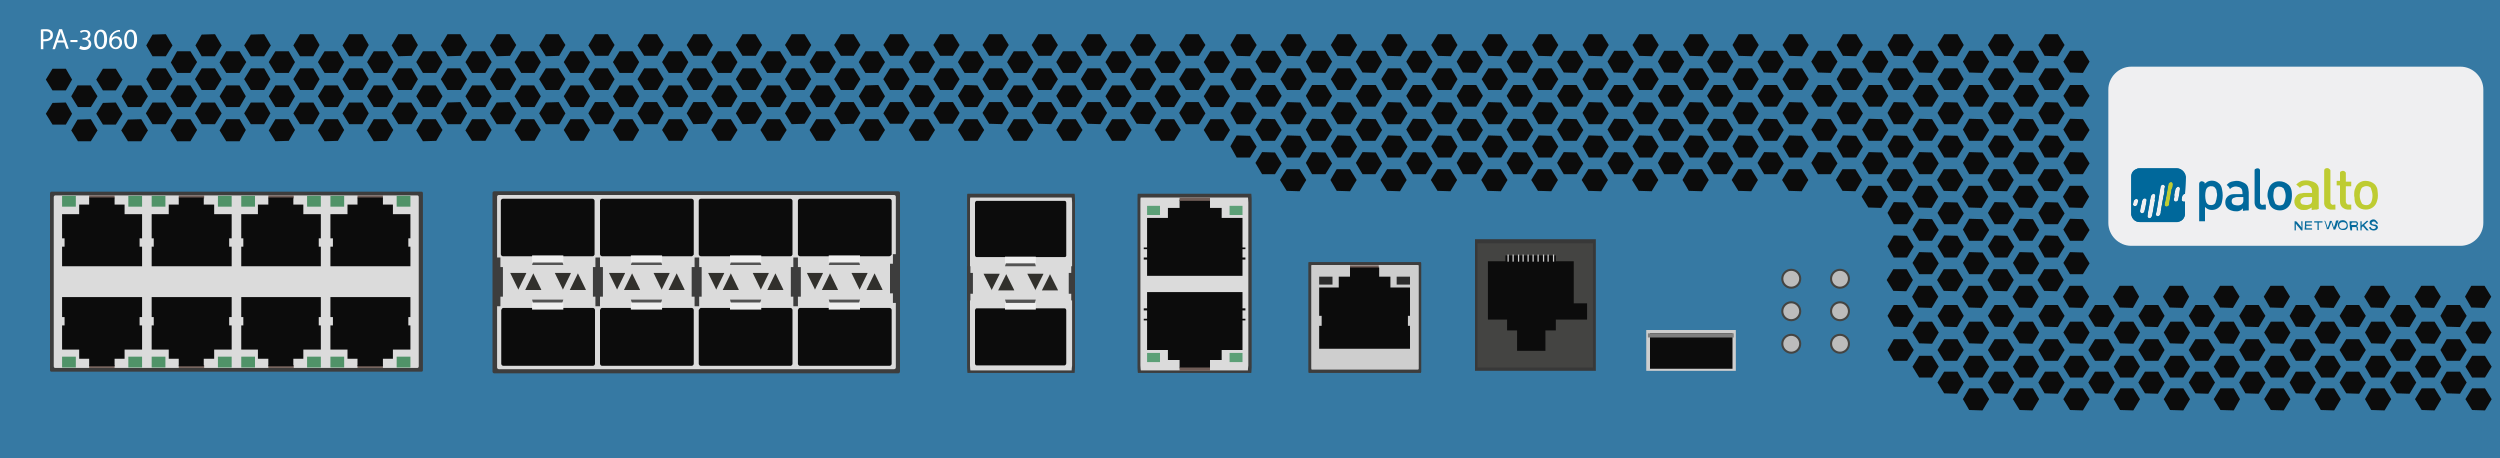 <?xml version="1.0" encoding="utf-8"?>
<!-- Copyright 2022 Virtual Console LLC. All rights reserved. Generator: Adobe Illustrator 26.0.2, SVG Export Plug-In . SVG Version: 6.00 Build 0)  -->
<svg version="1.1" id="Palo_Alto_PA-3060" xmlns="http://www.w3.org/2000/svg" xmlns:xlink="http://www.w3.org/1999/xlink" x="0px"
	 y="0px" viewBox="0 0 600 110" style="enable-background:new 0 0 600 110;" xml:space="preserve">
<style type="text/css">
	.st0{fill:#3679A3;}
	.st1{fill:#3D3D3D;}
	.st2{fill:#DBDBDB;}
	.st3{fill:#509368;}
	.st4{fill:#705D57;}
	.st5{fill:#0C0C0C;}
	.st6{fill:#31302C;}
	.st7{fill:#545454;}
	.st8{fill:#EFEFEF;}
	.st9{fill:#5CA077;}
	.st10{fill:#CECECE;}
	.st11{fill:#2B2B2B;}
	.st12{fill:#383838;}
	.st13{fill:#444442;}
	.st14{fill:#7F7F7F;}
	.st15{fill:#BCBCBC;}
	.st16{fill:#EFEFF1;}
	.st17{fill:#BECC32;}
	.st18{fill:#00689B;}
	.st19{fill:#066A9C;}
	.st20{fill:#FFFFFF;}
</style>
<g>
	<rect class="st0" width="600" height="110"/>
	<g>
		<path class="st1" d="M101.2,89.2H12.3c-0.2,0-0.3-0.2-0.3-0.4V46.4c0-0.2,0.2-0.4,0.3-0.4h88.9c0.2,0,0.3,0.2,0.3,0.4v42.4
			C101.5,89,101.4,89.2,101.2,89.2z"/>
		<path class="st2" d="M100.2,88.3h-87c-0.2,0-0.3-0.2-0.3-0.4V47.3c0-0.2,0.2-0.4,0.3-0.4h87c0.2,0,0.3,0.2,0.3,0.4v40.6
			C100.5,88.2,100.3,88.3,100.2,88.3z"/>
		<g>
			<g>
				<g>
					<g>
						<rect x="79.3" y="47" class="st3" width="3.3" height="2.6"/>
					</g>
					<g>
						<rect x="95.2" y="47" class="st3" width="3.3" height="2.6"/>
					</g>
					<rect x="85.8" y="46.9" class="st4" width="6.1" height="0.7"/>
					<polygon class="st5" points="94.3,51.4 94.3,49.1 91.9,49.1 91.9,47.4 85.8,47.4 85.8,49.1 83.4,49.1 83.4,51.4 79.3,51.4 
						79.3,57.2 79.9,57.2 79.9,59.2 79.3,59.2 79.3,59.9 79.3,60.4 79.3,60.5 79.3,62.1 79.3,63.9 98.5,63.9 98.5,62.1 98.5,60.4 
						98.5,59.9 98.5,59.2 98,59.2 98,57.2 98.5,57.2 98.5,51.4 					"/>
				</g>
				<g>
					<g>
						<rect x="57.9" y="47" class="st3" width="3.3" height="2.6"/>
					</g>
					<g>
						<rect x="73.7" y="47" class="st3" width="3.3" height="2.6"/>
					</g>
					<rect x="64.4" y="46.9" class="st4" width="6.1" height="0.7"/>
					<polygon class="st5" points="72.8,51.4 72.8,49.1 70.4,49.1 70.4,47.4 64.4,47.4 64.4,49.1 61.9,49.1 61.9,51.4 57.9,51.4 
						57.9,57.2 58.4,57.2 58.4,59.2 57.9,59.2 57.9,59.9 57.9,60.4 57.9,60.5 57.9,62.1 57.9,63.9 77,63.9 77,62.1 77,60.4 77,59.9 
						77,59.2 76.5,59.2 76.5,57.2 77,57.2 77,51.4 					"/>
				</g>
				<g>
					<g>
						<rect x="36.4" y="47" class="st3" width="3.3" height="2.6"/>
					</g>
					<g>
						<rect x="52.3" y="47" class="st3" width="3.3" height="2.6"/>
					</g>
					<rect x="42.9" y="46.9" class="st4" width="6.1" height="0.7"/>
					<polygon class="st5" points="51.4,51.4 51.4,49.1 48.9,49.1 48.9,47.4 42.9,47.4 42.9,49.1 40.5,49.1 40.5,51.4 36.4,51.4 
						36.4,57.2 36.9,57.2 36.9,59.2 36.4,59.2 36.4,59.9 36.4,60.4 36.4,60.5 36.4,62.1 36.4,63.9 55.6,63.9 55.6,62.1 55.6,60.4 
						55.6,59.9 55.6,59.2 55,59.2 55,57.2 55.6,57.2 55.6,51.4 					"/>
				</g>
				<g>
					<g>
						<rect x="14.9" y="47" class="st3" width="3.3" height="2.6"/>
					</g>
					<g>
						<rect x="30.8" y="47" class="st3" width="3.3" height="2.6"/>
					</g>
					<rect x="21.4" y="46.9" class="st4" width="6.1" height="0.7"/>
					<polygon class="st5" points="29.9,51.4 29.9,49.1 27.5,49.1 27.5,47.4 21.4,47.4 21.4,49.1 19,49.1 19,51.4 14.9,51.4 
						14.9,57.2 15.5,57.2 15.5,59.2 14.9,59.2 14.9,59.9 14.9,60.4 14.9,60.5 14.9,62.1 14.9,63.9 34.1,63.9 34.1,62.1 34.1,60.4 
						34.1,59.9 34.1,59.2 33.5,59.2 33.5,57.2 34.1,57.2 34.1,51.4 					"/>
				</g>
			</g>
			<g>
				<g>
					<g>
						<rect x="79.3" y="85.6" class="st3" width="3.3" height="2.6"/>
					</g>
					<g>
						<rect x="95.2" y="85.6" class="st3" width="3.3" height="2.6"/>
					</g>
					<rect x="85.8" y="87.6" class="st4" width="6.1" height="0.7"/>
					<polygon class="st5" points="98.5,83.9 98.5,78.1 98,78.1 98,76.1 98.5,76.1 98.5,75.4 98.5,74.9 98.5,73.1 98.5,71.3 
						79.3,71.3 79.3,73.1 79.3,74.8 79.3,74.9 79.3,75.4 79.3,76.1 79.9,76.1 79.9,78.1 79.3,78.1 79.3,83.9 83.4,83.9 83.4,86.1 
						85.8,86.1 85.8,87.9 91.9,87.9 91.9,86.1 94.3,86.1 94.3,83.9 					"/>
				</g>
				<g>
					<g>
						<rect x="57.9" y="85.6" class="st3" width="3.3" height="2.6"/>
					</g>
					<g>
						<rect x="73.7" y="85.6" class="st3" width="3.3" height="2.6"/>
					</g>
					<rect x="64.4" y="87.6" class="st4" width="6.1" height="0.7"/>
					<polygon class="st5" points="77,83.9 77,78.1 76.5,78.1 76.5,76.1 77,76.1 77,75.4 77,74.9 77,73.1 77,71.3 57.9,71.3 
						57.9,73.1 57.9,74.8 57.9,74.9 57.9,75.4 57.9,76.1 58.4,76.1 58.4,78.1 57.9,78.1 57.9,83.9 61.9,83.9 61.9,86.1 64.4,86.1 
						64.4,87.9 70.4,87.9 70.4,86.1 72.8,86.1 72.8,83.9 					"/>
				</g>
				<g>
					<g>
						<rect x="36.4" y="85.6" class="st3" width="3.3" height="2.6"/>
					</g>
					<g>
						<rect x="52.3" y="85.6" class="st3" width="3.3" height="2.6"/>
					</g>
					<rect x="42.9" y="87.6" class="st4" width="6.1" height="0.7"/>
					<polygon class="st5" points="55.6,83.9 55.6,78.1 55,78.1 55,76.1 55.6,76.1 55.6,75.4 55.6,74.9 55.6,73.1 55.6,71.3 
						36.4,71.3 36.4,73.1 36.4,74.8 36.4,74.9 36.4,75.4 36.4,76.1 36.9,76.1 36.9,78.1 36.4,78.1 36.4,83.9 40.5,83.9 40.5,86.1 
						42.9,86.1 42.9,87.9 48.9,87.9 48.9,86.1 51.4,86.1 51.4,83.9 					"/>
				</g>
				<g>
					<g>
						<rect x="14.9" y="85.6" class="st3" width="3.3" height="2.6"/>
					</g>
					<g>
						<rect x="30.8" y="85.6" class="st3" width="3.3" height="2.6"/>
					</g>
					<rect x="21.4" y="87.6" class="st4" width="6.1" height="0.7"/>
					<polygon class="st5" points="34.1,83.9 34.1,78.1 33.5,78.1 33.5,76.1 34.1,76.1 34.1,75.4 34.1,74.9 34.1,73.1 34.1,71.3 
						14.9,71.3 14.9,73.1 14.9,74.8 14.9,74.9 14.9,75.4 14.9,76.1 15.5,76.1 15.5,78.1 14.9,78.1 14.9,83.9 19,83.9 19,86.1 
						21.4,86.1 21.4,87.9 27.5,87.9 27.5,86.1 29.9,86.1 29.9,83.9 					"/>
				</g>
			</g>
		</g>
	</g>
	<g>
		<g>
			<path class="st1" d="M215.6,89.6h-97c-0.2,0-0.4-0.2-0.4-0.4V46.3c0-0.2,0.2-0.4,0.4-0.4h97c0.2,0,0.4,0.2,0.4,0.4v42.8
				C216,89.3,215.9,89.6,215.6,89.6z"/>
			<path class="st2" d="M214.6,88.6h-94.9c-0.2,0-0.4-0.2-0.4-0.4v-41c0-0.2,0.2-0.4,0.4-0.4h94.9c0.2,0,0.4,0.2,0.4,0.4v41
				C215,88.5,214.7,88.6,214.6,88.6z"/>
		</g>
		<g>
			<polygon class="st1" points="213.6,70.4 214.3,70.4 214.3,72.7 215.1,72.7 215.1,70.4 215.1,63.3 215.1,61 214.3,61 214.3,63.3 
				213.6,63.3 			"/>
			<g>
				<polygon class="st1" points="120.7,64.1 120.1,64.1 120.1,61.8 119.2,61.8 119.2,64.1 119.2,71.2 119.2,73.5 120.1,73.5 
					120.1,71.2 120.7,71.2 				"/>
				<polygon class="st1" points="144,64.1 144,61.8 143.8,61.8 143.2,61.8 142.9,61.8 142.9,64.1 142.3,64.1 142.3,71.2 142.9,71.2 
					142.9,73.5 143.2,73.5 143.8,73.5 144,73.5 144,71.2 144.7,71.2 144.7,64.1 				"/>
				<g>
					<g>
						<path class="st6" d="M128,65.6l-1.9,3.9c-0.1,0.1,0,0.1,0,0.1h3.8v-0.1L128,65.6L128,65.6z"/>
						<path class="st6" d="M124.4,69.5l1.9-3.9v-0.1h-3.8c0,0-0.1,0,0,0.1L124.4,69.5C124.2,69.6,124.4,69.6,124.4,69.5z"/>
						<path class="st6" d="M138.7,65.6l-1.9,3.9c-0.1,0.1,0,0.1,0,0.1h3.8v-0.1L138.7,65.6L138.7,65.6z"/>
						<path class="st6" d="M135.1,69.5l1.9-3.9v-0.1h-3.8c0,0-0.1,0,0,0.1L135.1,69.5C134.9,69.6,135.1,69.6,135.1,69.5z"/>
					</g>
					<g>
						<g>
							<polygon class="st7" points="128.5,61.1 134.5,61.1 135.2,63.6 127.7,63.6 							"/>
							<path class="st5" d="M142.2,61.5h-21.5c-0.3,0-0.5-0.3-0.5-0.5V48.2c0-0.3,0.3-0.5,0.5-0.5h21.5c0.3,0,0.5,0.3,0.5,0.5v12.9
								C142.6,61.3,142.5,61.5,142.2,61.5z"/>
							<rect x="127.7" y="61.3" class="st8" width="7.5" height="1.7"/>
						</g>
						<g>
							<polygon class="st7" points="134.4,74.4 128.4,74.4 127.7,71.9 135.2,71.9 							"/>
							<path class="st5" d="M120.8,73.9h21.5c0.3,0,0.5,0.3,0.5,0.5v12.9c0,0.3-0.3,0.5-0.5,0.5h-21.5c-0.3,0-0.5-0.3-0.5-0.5V74.4
								C120.4,74.2,120.5,73.9,120.8,73.9z"/>
							<rect x="127.7" y="72.6" class="st8" width="7.5" height="1.7"/>
						</g>
					</g>
				</g>
				<g>
					<g>
						<path class="st6" d="M151.7,65.6l-1.9,3.9c-0.1,0.1,0,0.1,0,0.1h3.8v-0.1L151.7,65.6L151.7,65.6z"/>
						<path class="st6" d="M148.1,69.5l1.9-3.9v-0.1h-3.8c0,0-0.1,0,0,0.1L148.1,69.5C148,69.6,148.1,69.6,148.1,69.5z"/>
						<path class="st6" d="M162.4,65.6l-1.9,3.9c-0.1,0.1,0,0.1,0,0.1h3.8v-0.1L162.4,65.6L162.4,65.6z"/>
						<path class="st6" d="M158.8,69.5l1.9-3.9v-0.1h-3.8c0,0-0.1,0,0,0.1L158.8,69.5C158.6,69.6,158.8,69.6,158.8,69.5z"/>
					</g>
					<g>
						<g>
							<polygon class="st7" points="152.3,61.1 158.2,61.1 158.9,63.6 151.4,63.6 							"/>
							<path class="st5" d="M166,61.5h-21.5c-0.3,0-0.5-0.3-0.5-0.5V48.2c0-0.3,0.3-0.5,0.5-0.5H166c0.3,0,0.5,0.3,0.5,0.5v12.9
								C166.3,61.3,166.2,61.5,166,61.5z"/>
							<rect x="151.4" y="61.3" class="st8" width="7.5" height="1.7"/>
						</g>
						<g>
							<polygon class="st7" points="158.1,74.4 152.2,74.4 151.4,71.9 158.9,71.9 							"/>
							<path class="st5" d="M144.5,73.9H166c0.3,0,0.5,0.3,0.5,0.5v12.9c0,0.3-0.3,0.5-0.5,0.5h-21.5c-0.3,0-0.5-0.3-0.5-0.5V74.4
								C144.1,74.2,144.2,73.9,144.5,73.9z"/>
							<rect x="151.4" y="72.6" class="st8" width="7.5" height="1.7"/>
						</g>
					</g>
				</g>
				<polygon class="st1" points="167.8,64.1 167.8,61.8 167.5,61.8 167,61.8 166.7,61.8 166.7,64.1 166,64.1 166,71.2 166.7,71.2 
					166.7,73.5 167,73.5 167.5,73.5 167.8,73.5 167.8,71.2 168.4,71.2 168.4,64.1 				"/>
				<g>
					<g>
						<path class="st6" d="M175.4,65.6l-1.9,3.9c-0.1,0.1,0,0.1,0,0.1h3.8v-0.1L175.4,65.6L175.4,65.6z"/>
						<path class="st6" d="M171.9,69.5l1.9-3.9v-0.1H170c0,0-0.1,0,0,0.1L171.9,69.5C171.7,69.6,171.9,69.6,171.9,69.5z"/>
						<path class="st6" d="M186.1,65.6l-1.9,3.9c-0.1,0.1,0,0.1,0,0.1h3.8v-0.1L186.1,65.6L186.1,65.6z"/>
						<path class="st6" d="M182.6,69.5l1.9-3.9v-0.1h-3.8c0,0-0.1,0,0,0.1L182.6,69.5C182.4,69.6,182.6,69.6,182.6,69.5z"/>
					</g>
					<g>
						<g>
							<polygon class="st7" points="176,61.1 181.9,61.1 182.7,63.6 175.2,63.6 							"/>
							<path class="st5" d="M189.7,61.5h-21.5c-0.3,0-0.5-0.3-0.5-0.5V48.2c0-0.3,0.3-0.5,0.5-0.5h21.5c0.3,0,0.5,0.3,0.5,0.5v12.9
								C190.1,61.3,190,61.5,189.7,61.5z"/>
							<rect x="175.2" y="61.3" class="st8" width="7.5" height="1.7"/>
						</g>
						<g>
							<polygon class="st7" points="181.8,74.4 175.9,74.4 175.2,71.9 182.7,71.9 							"/>
							<path class="st5" d="M168.2,73.9h21.5c0.3,0,0.5,0.3,0.5,0.5v12.9c0,0.3-0.3,0.5-0.5,0.5h-21.5c-0.3,0-0.5-0.3-0.5-0.5V74.4
								C167.9,74.2,168,73.9,168.2,73.9z"/>
							<rect x="175.2" y="72.6" class="st8" width="7.5" height="1.7"/>
						</g>
					</g>
				</g>
				<polygon class="st1" points="191.5,64.1 191.5,61.8 191.2,61.8 190.7,61.8 190.4,61.8 190.4,64.1 189.8,64.1 189.8,71.2 
					190.4,71.2 190.4,73.5 190.7,73.5 191.2,73.5 191.5,73.5 191.5,71.2 192.2,71.2 192.2,64.1 				"/>
				<g>
					<g>
						<path class="st6" d="M199.2,65.6l-1.9,3.9c-0.1,0.1,0,0.1,0,0.1h3.8v-0.1L199.2,65.6L199.2,65.6z"/>
						<path class="st6" d="M195.6,69.5l1.9-3.9v-0.1h-3.8c0,0-0.1,0,0,0.1L195.6,69.5C195.4,69.6,195.6,69.6,195.6,69.5z"/>
						<path class="st6" d="M209.9,65.6l-1.9,3.9c-0.1,0.1,0,0.1,0,0.1h3.8v-0.1L209.9,65.6L209.9,65.6z"/>
						<path class="st6" d="M206.3,69.5l1.9-3.9v-0.1h-3.8c0,0-0.1,0,0,0.1L206.3,69.5C206.1,69.6,206.3,69.6,206.3,69.5z"/>
					</g>
					<g>
						<g>
							<polygon class="st7" points="199.7,61.1 205.7,61.1 206.4,63.6 198.9,63.6 							"/>
							<path class="st5" d="M213.4,61.5H192c-0.3,0-0.5-0.3-0.5-0.5V48.2c0-0.3,0.3-0.5,0.5-0.5h21.5c0.3,0,0.5,0.3,0.5,0.5v12.9
								C213.8,61.3,213.7,61.5,213.4,61.5z"/>
							<rect x="198.9" y="61.3" class="st8" width="7.5" height="1.7"/>
						</g>
						<g>
							<polygon class="st7" points="205.6,74.4 199.6,74.4 198.9,71.9 206.4,71.9 							"/>
							<path class="st5" d="M192,73.9h21.5c0.3,0,0.5,0.3,0.5,0.5v12.9c0,0.3-0.3,0.5-0.5,0.5H192c-0.3,0-0.5-0.3-0.5-0.5V74.4
								C191.6,74.2,191.7,73.9,192,73.9z"/>
							<rect x="198.9" y="72.6" class="st8" width="7.5" height="1.7"/>
						</g>
					</g>
				</g>
			</g>
		</g>
	</g>
	<g>
		<g>
			<g>
				<path class="st1" d="M257.9,89.5h-25.7c0,0-0.1-0.5-0.1-1.2V47.7c0-0.8,0-1.2,0.1-1.2h25.7c0,0,0.1,0.5,0.1,1.2v40.5
					C258,88.9,257.9,89.5,257.9,89.5z"/>
			</g>
		</g>
		<g>
			<path class="st2" d="M257.2,88.9h-24.3c0,0-0.1-0.5-0.1-1.2V48.6c0-0.8,0-1.2,0.1-1.2h24.3c0,0,0.1,0.5,0.1,1.2v39.1
				C257.2,88.3,257.2,88.9,257.2,88.9z"/>
		</g>
		<polygon class="st1" points="233.5,65.5 232.9,65.5 232.9,63.9 232.1,63.9 232.1,65.5 232.1,70.5 232.1,72.1 232.9,72.1 
			232.9,70.5 233.5,70.5 		"/>
		<polygon class="st1" points="256.5,70.5 257.1,70.5 257.1,72.1 257.9,72.1 257.9,70.5 257.9,65.5 257.9,63.9 257.1,63.9 
			257.1,65.5 256.5,65.5 		"/>
		<g>
			<path class="st6" d="M241.5,65.8l-1.9,3.8c-0.1,0.1,0,0.1,0,0.1h3.8v-0.1L241.5,65.8L241.5,65.8z"/>
			<path class="st6" d="M238,69.6l1.9-3.8v-0.1h-3.8c0,0-0.1,0,0,0.1L238,69.6C237.8,69.7,238,69.7,238,69.6z"/>
			<path class="st6" d="M252,65.8l-1.9,3.8c-0.1,0.1,0,0.1,0,0.1h3.8v-0.1L252,65.8L252,65.8z"/>
			<path class="st6" d="M248.5,69.6l1.9-3.8v-0.1h-3.8c0,0-0.1,0,0,0.1L248.5,69.6C248.3,69.7,248.5,69.7,248.5,69.6z"/>
		</g>
		<g>
			<g>
				<polygon class="st7" points="242,61.4 247.9,61.4 248.6,63.9 241.2,63.9 				"/>
				<path class="st5" d="M255.5,61.7h-21.1c-0.3,0-0.4-0.3-0.4-0.5V48.7c0-0.3,0.3-0.5,0.4-0.5h21.1c0.3,0,0.4,0.3,0.4,0.5v12.7
					C255.8,61.6,255.8,61.7,255.5,61.7z"/>
				<rect x="241.2" y="61.6" class="st8" width="7.4" height="1.6"/>
			</g>
			<g>
				<polygon class="st7" points="247.8,74.4 242,74.4 241.2,71.9 248.6,71.9 				"/>
				<path class="st5" d="M234.4,74h21.1c0.3,0,0.4,0.3,0.4,0.5v12.7c0,0.3-0.3,0.5-0.4,0.5h-21.1c-0.3,0-0.4-0.3-0.4-0.5V74.4
					C234.1,74.2,234.2,74,234.4,74z"/>
				<rect x="241.2" y="72.7" class="st8" width="7.4" height="1.6"/>
			</g>
		</g>
	</g>
	<g>
		<g>
			<g>
				<path class="st1" d="M300.3,89.5h-27.2c0,0-0.1-0.5-0.1-1.2V47.7c0-0.8,0-1.2,0.1-1.2h27.2c0,0,0.1,0.5,0.1,1.2v40.5
					C300.4,88.9,300.3,89.5,300.3,89.5z"/>
			</g>
		</g>
		<g>
			<path class="st2" d="M299.5,88.9h-25.7c0,0-0.1-0.5-0.1-1.2V48.6c0-0.8,0-1.2,0.1-1.2h25.7c0,0,0.1,0.5,0.1,1.2v39.1
				C299.5,88.3,299.5,88.9,299.5,88.9z"/>
		</g>
		<g>
			<g>
				<g>
					<polygon class="st5" points="298.2,59.8 298.9,59.8 298.9,59.4 298.2,59.4 298.2,52.3 293.2,52.3 293.2,49.9 290.4,49.9 
						290.4,47.9 283.1,47.9 283.1,49.9 280.3,49.9 280.3,52.3 275.3,52.3 275.3,59.4 274.5,59.4 274.5,59.8 275.3,59.8 275.3,60.4 
						275.3,61.8 274.5,61.8 274.5,62.3 275.3,62.3 275.3,62.4 275.3,64.3 275.3,66.2 298.2,66.2 298.2,64.3 298.2,62.3 298.9,62.3 
						298.9,61.8 298.2,61.8 298.2,60.3 					"/>
					<rect x="283.1" y="47.4" class="st4" width="7.3" height="0.8"/>
				</g>
				<rect x="295.1" y="49.4" class="st9" width="3.1" height="2.2"/>
				<rect x="275.3" y="49.4" class="st9" width="3.1" height="2.2"/>
			</g>
			<g>
				<g>
					<polygon class="st5" points="298.2,76.5 298.9,76.5 298.9,76.9 298.2,76.9 298.2,84 293.2,84 293.2,86.4 290.4,86.4 
						290.4,88.4 283.1,88.4 283.1,86.4 280.3,86.4 280.3,84 275.3,84 275.3,76.9 274.5,76.9 274.5,76.5 275.3,76.5 275.3,75.9 
						275.3,74.5 274.5,74.5 274.5,74 275.3,74 275.3,73.8 275.3,72 275.3,70.1 298.2,70.1 298.2,72 298.2,74 298.9,74 298.9,74.5 
						298.2,74.5 298.2,76 					"/>
					<rect x="283.1" y="88.2" class="st4" width="7.3" height="0.8"/>
				</g>
				<rect x="295.1" y="84.7" class="st9" width="3.1" height="2.2"/>
				<rect x="275.3" y="84.7" class="st9" width="3.1" height="2.2"/>
			</g>
		</g>
	</g>
	<g>
		<g>
			<path class="st1" d="M341,89.5h-26.9c0,0-0.1-0.1-0.1-0.3v-26c0-0.1,0-0.3,0.1-0.3H341c0,0,0.1,0.1,0.1,0.3v26
				C341.1,89.3,341,89.5,341,89.5z"/>
			<path class="st10" d="M340.4,88.7h-25.6c0,0-0.1-0.1-0.1-0.3V63.9c0-0.1,0-0.3,0.1-0.3h25.6c0,0,0.1,0.1,0.1,0.3v24.6
				C340.4,88.6,340.4,88.7,340.4,88.7z"/>
		</g>
		<g>
			<rect x="335.2" y="66.4" class="st11" width="3.2" height="1.9"/>
			<rect x="316.6" y="66.4" class="st11" width="3.2" height="1.9"/>
			<rect x="324" y="63.7" class="st4" width="6.9" height="0.8"/>
			<polygon class="st5" points="333.7,69 333.7,66.4 331,66.4 331,64.2 324,64.2 324,66.4 321.3,66.4 321.3,69 316.6,69 316.6,75.8 
				317.2,75.8 317.2,78.2 316.6,78.2 316.6,79 316.6,79.6 316.6,79.7 316.6,81.8 316.6,83.7 338.4,83.7 338.4,81.8 338.4,79.6 
				338.4,79 338.4,78.2 337.9,78.2 337.9,75.8 338.4,75.8 338.4,69 			"/>
		</g>
	</g>
	<g>
		<g>
			<path class="st12" d="M383,89h-29l0,0V57.4l0,0h29l0,0V89C383,88.8,383,89,383,89z"/>
			<path class="st13" d="M382.3,88.2h-27.7l0,0V58.4l0,0h27.7l0,0V88.2C382.4,88.2,382.4,88.2,382.3,88.2z"/>
		</g>
		<g>
			<polygon class="st5" points="377.7,72.8 377.7,69.5 377.7,69.2 377.7,68.5 377.7,67.1 377.7,66.6 377.7,66.5 377.7,64.6 
				377.7,62.7 357.1,62.7 357.1,64.6 357.1,66.6 357.1,67.1 357.1,68.6 357.1,69.2 357.1,69.5 357.1,76.7 361.7,76.7 361.7,79.3 
				364.1,79.3 364.1,84.2 370.9,84.2 370.9,79.3 373.4,79.3 373.4,76.7 376.1,76.7 376.1,76.7 380.9,76.7 380.9,72.8 			"/>
			<g>
				<rect x="361.3" y="61.3" class="st5" width="12.1" height="1.7"/>
				<g>
					<g>
						<path class="st10" d="M373,62.8h-0.3l0,0v-1.7l0,0h0.3l0,0V62.8L373,62.8z"/>
					</g>
					<g>
						<path class="st10" d="M371.7,62.8h-0.3l0,0v-1.7l0,0h0.3l0,0V62.8C371.9,62.8,371.7,62.8,371.7,62.8z"/>
					</g>
					<g>
						<path class="st10" d="M370.6,62.8h-0.3l0,0v-1.7l0,0h0.3l0,0V62.8L370.6,62.8z"/>
					</g>
					<g>
						<path class="st10" d="M369.3,62.8H369l0,0v-1.7l0,0h0.3l0,0V62.8C369.4,62.8,369.4,62.8,369.3,62.8z"/>
					</g>
					<g>
						<path class="st10" d="M368.1,62.8h-0.3l0,0v-1.7l0,0h0.3l0,0V62.8L368.1,62.8z"/>
					</g>
					<g>
						<path class="st10" d="M366.9,62.8h-0.3l0,0v-1.7l0,0h0.3l0,0V62.8C367,62.8,367,62.8,366.9,62.8z"/>
					</g>
					<g>
						<path class="st10" d="M365.7,62.8h-0.3l0,0v-1.7l0,0h0.3l0,0V62.8L365.7,62.8z"/>
					</g>
					<g>
						<path class="st10" d="M364.6,62.8h-0.3l0,0v-1.7l0,0h0.3l0,0V62.8L364.6,62.8z"/>
					</g>
					<g>
						<path class="st10" d="M363.3,62.8H363l0,0v-1.7l0,0h0.3l0,0V62.8L363.3,62.8z"/>
					</g>
					<g>
						<path class="st10" d="M362.1,62.8h-0.3l0,0v-1.7l0,0h0.3l0,0V62.8L362.1,62.8z"/>
					</g>
				</g>
			</g>
		</g>
	</g>
	<g>
		<polygon class="st10" points="395.1,79.2 395.1,80.5 395.1,89 416.6,89 416.6,80.5 416.6,79.2 		"/>
		<g>
			<rect x="396" y="80" class="st5" width="19.8" height="8.5"/>
			<rect x="395.5" y="80" class="st14" width="20.6" height="1"/>
		</g>
	</g>
	<g>
		<g>
			<g>
				<circle class="st13" cx="429.9" cy="66.9" r="2.4"/>
				<circle class="st15" cx="429.9" cy="66.9" r="1.9"/>
			</g>
			<g>
				<circle class="st13" cx="441.6" cy="66.9" r="2.4"/>
				<circle class="st15" cx="441.6" cy="66.9" r="1.9"/>
			</g>
		</g>
		<g>
			<g>
				<circle class="st13" cx="429.9" cy="74.7" r="2.4"/>
				<circle class="st15" cx="429.9" cy="74.7" r="1.9"/>
			</g>
			<g>
				<circle class="st13" cx="441.6" cy="74.7" r="2.4"/>
				<circle class="st15" cx="441.6" cy="74.7" r="1.9"/>
			</g>
		</g>
		<g>
			<g>
				<circle class="st13" cx="429.9" cy="82.5" r="2.4"/>
				<circle class="st15" cx="429.9" cy="82.5" r="1.9"/>
			</g>
			<g>
				<circle class="st13" cx="441.6" cy="82.5" r="2.4"/>
				<circle class="st15" cx="441.6" cy="82.5" r="1.9"/>
			</g>
		</g>
	</g>
	<g>
		<g>
			<g>
				<polygon class="st5" points="216.7,8.2 213.6,8.2 212,10.8 213.6,13.4 216.7,13.4 218.3,10.8 				"/>
			</g>
			<g>
				<polygon class="st5" points="216.7,16.4 213.6,16.4 212,19 213.6,21.6 216.7,21.6 218.3,19 				"/>
			</g>
		</g>
		<g>
			<g>
				<polygon class="st5" points="204.9,8.2 201.8,8.2 200.2,10.8 201.8,13.4 204.9,13.4 206.5,10.8 				"/>
			</g>
			<g>
				<polygon class="st5" points="204.9,16.4 201.8,16.4 200.2,19 201.8,21.6 204.9,21.6 206.5,19 				"/>
			</g>
			<g>
				<polygon class="st5" points="210.8,12.3 207.7,12.3 206.1,14.9 207.7,17.5 210.8,17.5 212.4,14.9 				"/>
			</g>
		</g>
		<g>
			<g>
				<polygon class="st5" points="193.1,8.2 190,8.2 188.4,10.8 190,13.4 193.2,13.4 194.7,10.8 				"/>
			</g>
			<g>
				<polygon class="st5" points="193.1,16.4 190,16.4 188.4,19 190,21.6 193.1,21.6 194.7,19 				"/>
			</g>
			<g>
				<polygon class="st5" points="199,12.3 195.9,12.3 194.3,14.9 195.9,17.5 199,17.5 200.6,14.9 				"/>
			</g>
		</g>
		<g>
			<g>
				<polygon class="st5" points="181.3,8.2 178.2,8.2 176.6,10.8 178.2,13.4 181.4,13.4 182.9,10.8 				"/>
			</g>
			<g>
				<polygon class="st5" points="181.3,16.4 178.2,16.4 176.6,19 178.2,21.6 181.4,21.6 182.9,19 				"/>
			</g>
			<g>
				<polygon class="st5" points="187.2,12.3 184.1,12.3 182.5,14.9 184.1,17.5 187.3,17.5 188.8,14.9 				"/>
			</g>
		</g>
		<g>
			<g>
				<polygon class="st5" points="169.5,8.2 166.4,8.2 164.8,10.8 166.4,13.4 169.6,13.4 171.1,10.8 				"/>
			</g>
			<g>
				<polygon class="st5" points="169.5,16.4 166.4,16.4 164.8,19 166.4,21.6 169.6,21.6 171.1,19 				"/>
			</g>
			<g>
				<polygon class="st5" points="175.4,12.3 172.3,12.3 170.7,14.9 172.3,17.5 175.5,17.5 177,14.9 				"/>
			</g>
		</g>
		<g>
			<g>
				<polygon class="st5" points="157.7,8.2 154.6,8.2 153,10.9 154.6,13.4 157.8,13.4 159.3,10.8 				"/>
			</g>
			<g>
				<polygon class="st5" points="157.7,16.4 154.6,16.4 153,19 154.6,21.6 157.8,21.6 159.3,19 				"/>
			</g>
			<g>
				<polygon class="st5" points="163.6,12.3 160.5,12.3 158.9,14.9 160.5,17.5 163.7,17.5 165.2,14.9 				"/>
			</g>
		</g>
		<g>
			<g>
				<polygon class="st5" points="145.9,8.2 142.8,8.2 141.2,10.9 142.8,13.4 146,13.4 147.5,10.8 				"/>
			</g>
			<g>
				<polygon class="st5" points="145.9,16.4 142.8,16.4 141.2,19 142.8,21.6 146,21.6 147.5,19 				"/>
			</g>
			<g>
				<polygon class="st5" points="151.8,12.3 148.7,12.3 147.1,14.9 148.7,17.5 151.9,17.5 153.4,14.9 				"/>
			</g>
		</g>
		<g>
			<g>
				<polygon class="st5" points="134.1,8.2 131,8.2 129.4,10.9 131,13.5 134.2,13.4 135.7,10.8 				"/>
			</g>
			<g>
				<polygon class="st5" points="134.1,16.4 131,16.4 129.4,19 131,21.6 134.2,21.6 135.7,19 				"/>
			</g>
			<g>
				<polygon class="st5" points="140,12.3 136.9,12.3 135.3,14.9 136.9,17.5 140.1,17.5 141.6,14.9 				"/>
			</g>
		</g>
		<g>
			<g>
				<polygon class="st5" points="122.3,8.2 119.2,8.2 117.6,10.9 119.2,13.5 122.4,13.4 123.9,10.8 				"/>
			</g>
			<g>
				<polygon class="st5" points="122.3,16.4 119.2,16.4 117.6,19 119.2,21.6 122.4,21.6 123.9,19 				"/>
			</g>
			<g>
				<polygon class="st5" points="128.2,12.3 125.1,12.3 123.5,14.9 125.1,17.5 128.3,17.5 129.8,14.9 				"/>
			</g>
		</g>
		<g>
			<g>
				<polygon class="st5" points="110.5,8.2 107.4,8.2 105.8,10.9 107.4,13.5 110.6,13.4 112.1,10.8 				"/>
			</g>
			<g>
				<polygon class="st5" points="110.5,16.4 107.4,16.4 105.8,19 107.4,21.6 110.6,21.6 112.1,19 				"/>
			</g>
			<g>
				<polygon class="st5" points="116.4,12.3 113.3,12.3 111.7,14.9 113.3,17.5 116.5,17.5 118,14.9 				"/>
			</g>
		</g>
		<g>
			<g>
				<polygon class="st5" points="98.8,8.2 95.6,8.2 94,10.9 95.6,13.5 98.8,13.4 100.3,10.8 				"/>
			</g>
			<g>
				<polygon class="st5" points="98.8,16.4 95.6,16.4 94,19 95.6,21.6 98.8,21.6 100.3,19 				"/>
			</g>
			<g>
				<polygon class="st5" points="104.6,12.3 101.5,12.3 99.9,14.9 101.5,17.5 104.7,17.5 106.2,14.9 				"/>
			</g>
		</g>
		<g>
			<g>
				<polygon class="st5" points="87,8.2 83.8,8.2 82.2,10.9 83.8,13.5 87,13.5 88.5,10.8 				"/>
			</g>
			<g>
				<polygon class="st5" points="87,16.4 83.8,16.4 82.2,19 83.8,21.6 87,21.6 88.5,19 				"/>
			</g>
			<g>
				<polygon class="st5" points="92.9,12.3 89.7,12.3 88.1,14.9 89.7,17.5 92.9,17.5 94.4,14.9 				"/>
			</g>
		</g>
		<g>
			<g>
				<polygon class="st5" points="75.2,8.2 72,8.2 70.4,10.9 72,13.5 75.2,13.5 76.7,10.8 				"/>
			</g>
			<g>
				<polygon class="st5" points="75.2,16.4 72,16.4 70.4,19 72,21.6 75.2,21.6 76.7,19 				"/>
			</g>
			<g>
				<polygon class="st5" points="81.1,12.3 77.9,12.3 76.3,14.9 77.9,17.5 81.1,17.5 82.6,14.9 				"/>
			</g>
		</g>
		<g>
			<g>
				<polygon class="st5" points="63.4,8.2 60.2,8.3 58.6,10.9 60.2,13.5 63.4,13.5 65,10.9 				"/>
			</g>
			<g>
				<polygon class="st5" points="63.4,16.4 60.2,16.4 58.6,19 60.2,21.6 63.4,21.6 64.9,19 				"/>
			</g>
			<g>
				<polygon class="st5" points="69.3,12.3 66.1,12.3 64.5,14.9 66.1,17.5 69.3,17.5 70.8,14.9 				"/>
			</g>
		</g>
		<g>
			<g>
				<polygon class="st5" points="51.6,8.2 48.4,8.3 46.9,10.9 48.4,13.5 51.6,13.5 53.2,10.9 				"/>
			</g>
			<g>
				<polygon class="st5" points="51.6,16.4 48.4,16.4 46.8,19 48.4,21.6 51.6,21.6 53.2,19 				"/>
			</g>
			<g>
				<polygon class="st5" points="57.5,12.3 54.3,12.3 52.7,15 54.3,17.5 57.5,17.5 59.1,14.9 				"/>
			</g>
		</g>
		<g>
			<g>
				<polygon class="st5" points="39.8,8.2 36.6,8.3 35.1,10.9 36.6,13.5 39.8,13.5 41.4,10.9 				"/>
			</g>
			<g>
				<polygon class="st5" points="39.8,16.4 36.6,16.4 35.1,19 36.6,21.6 39.8,21.6 41.4,19 				"/>
			</g>
			<g>
				<polygon class="st5" points="45.7,12.3 42.5,12.3 41,15 42.5,17.5 45.7,17.5 47.3,14.9 				"/>
			</g>
		</g>
		<g>
			<g>
				<polygon class="st5" points="210.8,20.4 207.7,20.5 206.1,23.1 207.7,25.7 210.8,25.7 212.4,23.1 				"/>
			</g>
			<g>
				<polygon class="st5" points="210.8,28.6 207.7,28.6 206.1,31.2 207.7,33.8 210.8,33.8 212.4,31.2 				"/>
			</g>
			<g>
				<polygon class="st5" points="216.7,24.5 213.6,24.5 212,27.2 213.6,29.7 216.7,29.7 218.3,27.1 				"/>
			</g>
		</g>
		<g>
			<g>
				<polygon class="st5" points="199,20.5 195.9,20.5 194.3,23.1 195.9,25.7 199,25.7 200.6,23.1 				"/>
			</g>
			<g>
				<polygon class="st5" points="199,28.6 195.9,28.6 194.3,31.2 195.9,33.8 199,33.8 200.6,31.2 				"/>
			</g>
			<g>
				<polygon class="st5" points="204.9,24.5 201.8,24.5 200.2,27.2 201.8,29.8 204.9,29.7 206.5,27.1 				"/>
			</g>
		</g>
		<g>
			<g>
				<polygon class="st5" points="187.2,20.5 184.1,20.5 182.5,23.1 184.1,25.7 187.2,25.7 188.8,23.1 				"/>
			</g>
			<g>
				<polygon class="st5" points="187.2,28.6 184.1,28.6 182.5,31.2 184.1,33.8 187.2,33.8 188.8,31.2 				"/>
			</g>
			<g>
				<polygon class="st5" points="193.1,24.5 190,24.5 188.4,27.2 190,29.8 193.1,29.7 194.7,27.1 				"/>
			</g>
		</g>
		<g>
			<g>
				<polygon class="st5" points="175.4,20.5 172.3,20.5 170.7,23.1 172.3,25.7 175.5,25.7 177,23.1 				"/>
			</g>
			<g>
				<polygon class="st5" points="175.4,28.6 172.3,28.6 170.7,31.2 172.3,33.8 175.4,33.8 177,31.2 				"/>
			</g>
			<g>
				<polygon class="st5" points="181.3,24.5 178.2,24.5 176.6,27.2 178.2,29.8 181.3,29.7 182.9,27.1 				"/>
			</g>
		</g>
		<g>
			<g>
				<polygon class="st5" points="163.6,20.5 160.5,20.5 158.9,23.1 160.5,25.7 163.7,25.7 165.2,23.1 				"/>
			</g>
			<g>
				<polygon class="st5" points="163.6,28.6 160.5,28.6 158.9,31.2 160.5,33.8 163.7,33.8 165.2,31.2 				"/>
			</g>
			<g>
				<polygon class="st5" points="169.5,24.5 166.4,24.5 164.8,27.2 166.4,29.8 169.6,29.7 171.1,27.1 				"/>
			</g>
		</g>
		<g>
			<g>
				<polygon class="st5" points="151.8,20.5 148.7,20.5 147.1,23.1 148.7,25.7 151.9,25.7 153.4,23.1 				"/>
			</g>
			<g>
				<polygon class="st5" points="151.8,28.6 148.7,28.6 147.1,31.2 148.7,33.8 151.9,33.8 153.4,31.2 				"/>
			</g>
			<g>
				<polygon class="st5" points="157.7,24.5 154.6,24.5 153,27.2 154.6,29.8 157.8,29.8 159.3,27.1 				"/>
			</g>
		</g>
		<g>
			<g>
				<polygon class="st5" points="140,20.5 136.9,20.5 135.3,23.1 136.9,25.7 140.1,25.7 141.6,23.1 				"/>
			</g>
			<g>
				<polygon class="st5" points="140,28.6 136.9,28.6 135.3,31.2 136.9,33.8 140.1,33.8 141.6,31.2 				"/>
			</g>
			<g>
				<polygon class="st5" points="145.9,24.5 142.8,24.5 141.2,27.2 142.8,29.8 146,29.8 147.5,27.1 				"/>
			</g>
		</g>
		<g>
			<g>
				<polygon class="st5" points="128.2,20.5 125.1,20.5 123.5,23.1 125.1,25.7 128.3,25.7 129.8,23.1 				"/>
			</g>
			<g>
				<polygon class="st5" points="128.2,28.6 125.1,28.6 123.5,31.3 125.1,33.8 128.3,33.8 129.8,31.2 				"/>
			</g>
			<g>
				<polygon class="st5" points="134.1,24.5 131,24.6 129.4,27.2 131,29.8 134.2,29.8 135.7,27.2 				"/>
			</g>
		</g>
		<g>
			<g>
				<polygon class="st5" points="116.4,20.5 113.3,20.5 111.7,23.1 113.3,25.7 116.5,25.7 118,23.1 				"/>
			</g>
			<g>
				<polygon class="st5" points="116.4,28.6 113.3,28.6 111.7,31.3 113.3,33.8 116.5,33.8 118,31.2 				"/>
			</g>
			<g>
				<polygon class="st5" points="122.3,24.5 119.2,24.6 117.6,27.2 119.2,29.8 122.4,29.8 123.9,27.2 				"/>
			</g>
		</g>
		<g>
			<g>
				<polygon class="st5" points="104.6,20.5 101.5,20.5 99.9,23.1 101.5,25.7 104.7,25.7 106.2,23.1 				"/>
			</g>
			<g>
				<polygon class="st5" points="104.6,28.6 101.5,28.6 99.9,31.3 101.5,33.9 104.7,33.8 106.2,31.2 				"/>
			</g>
			<g>
				<polygon class="st5" points="110.5,24.5 107.4,24.6 105.8,27.2 107.4,29.8 110.6,29.8 112.1,27.2 				"/>
			</g>
		</g>
		<g>
			<g>
				<polygon class="st5" points="92.9,20.5 89.7,20.5 88.1,23.1 89.7,25.7 92.9,25.7 94.4,23.1 				"/>
			</g>
			<g>
				<polygon class="st5" points="92.8,28.6 89.7,28.6 88.1,31.3 89.7,33.9 92.9,33.8 94.4,31.2 				"/>
			</g>
			<g>
				<polygon class="st5" points="98.7,24.6 95.6,24.6 94,27.2 95.6,29.8 98.8,29.8 100.3,27.2 				"/>
			</g>
		</g>
		<g>
			<g>
				<polygon class="st5" points="81.1,20.5 77.9,20.5 76.3,23.1 77.9,25.7 81.1,25.7 82.6,23.1 				"/>
			</g>
			<g>
				<polygon class="st5" points="81.1,28.6 77.9,28.6 76.3,31.3 77.9,33.9 81.1,33.8 82.6,31.2 				"/>
			</g>
			<g>
				<polygon class="st5" points="87,24.6 83.8,24.6 82.2,27.2 83.8,29.8 87,29.8 88.5,27.2 				"/>
			</g>
		</g>
		<g>
			<g>
				<polygon class="st5" points="69.3,20.5 66.1,20.5 64.5,23.1 66.1,25.7 69.3,25.7 70.8,23.1 				"/>
			</g>
			<g>
				<polygon class="st5" points="69.3,28.6 66.1,28.6 64.5,31.3 66.1,33.9 69.3,33.8 70.8,31.2 				"/>
			</g>
			<g>
				<polygon class="st5" points="75.2,24.6 72,24.6 70.4,27.2 72,29.8 75.2,29.8 76.7,27.2 				"/>
			</g>
		</g>
		<g>
			<g>
				<polygon class="st5" points="57.5,20.5 54.3,20.5 52.7,23.1 54.3,25.7 57.5,25.7 59,23.1 				"/>
			</g>
			<g>
				<polygon class="st5" points="57.5,28.6 54.3,28.6 52.7,31.3 54.3,33.9 57.5,33.9 59,31.2 				"/>
			</g>
			<g>
				<polygon class="st5" points="63.4,24.6 60.2,24.6 58.6,27.2 60.2,29.8 63.4,29.8 64.9,27.2 				"/>
			</g>
		</g>
		<g>
			<g>
				<polygon class="st5" points="45.7,20.5 42.5,20.5 40.9,23.1 42.5,25.7 45.7,25.7 47.3,23.1 				"/>
			</g>
			<g>
				<polygon class="st5" points="45.7,28.6 42.5,28.6 40.9,31.3 42.5,33.9 45.7,33.9 47.3,31.2 				"/>
			</g>
			<g>
				<polygon class="st5" points="51.6,24.6 48.4,24.6 46.8,27.2 48.4,29.8 51.6,29.8 53.2,27.2 				"/>
			</g>
		</g>
		<g>
			<g>
				<polygon class="st5" points="33.9,20.5 30.7,20.5 29.2,23.1 30.7,25.7 33.9,25.7 35.5,23.1 				"/>
			</g>
			<g>
				<polygon class="st5" points="33.9,28.6 30.7,28.7 29.1,31.3 30.7,33.9 33.9,33.9 35.5,31.3 				"/>
			</g>
			<g>
				<polygon class="st5" points="27.8,16.5 24.7,16.5 23.1,19.1 24.7,21.7 27.8,21.7 29.4,19.1 				"/>
			</g>
			<g>
				<polygon class="st5" points="27.8,24.6 24.7,24.7 23.1,27.3 24.7,29.9 27.8,29.9 29.4,27.3 				"/>
			</g>
			<g>
				<polygon class="st5" points="21.8,20.5 18.6,20.5 17.1,23.1 18.7,25.7 21.8,25.7 23.4,23.1 				"/>
			</g>
			<g>
				<polygon class="st5" points="21.8,28.6 18.6,28.7 17.1,31.3 18.7,33.9 21.8,33.9 23.4,31.3 				"/>
			</g>
			<g>
				<polygon class="st5" points="15.8,16.5 12.6,16.5 11,19.1 12.6,21.7 15.8,21.7 17.3,19.1 				"/>
			</g>
			<g>
				<polygon class="st5" points="15.8,24.6 12.6,24.7 11,27.3 12.6,29.9 15.8,29.9 17.3,27.3 				"/>
			</g>
			<g>
				<polygon class="st5" points="39.8,24.6 36.6,24.6 35,27.2 36.6,29.8 39.8,29.8 41.4,27.2 				"/>
			</g>
		</g>
	</g>
	<g>
		<polygon class="st5" points="293.6,33.8 290.5,33.8 288.9,31.2 290.5,28.6 293.6,28.6 295.2,31.2 		"/>
	</g>
	<g>
		<polygon class="st5" points="293.6,25.7 290.5,25.7 288.9,23.1 290.5,20.5 293.6,20.5 295.2,23.1 		"/>
	</g>
	<g>
		<g>
			<polygon class="st5" points="281.8,33.8 278.7,33.8 277.1,31.2 278.7,28.6 281.8,28.6 283.4,31.2 			"/>
		</g>
		<g>
			<polygon class="st5" points="281.8,25.7 278.7,25.7 277.1,23.1 278.7,20.5 281.8,20.5 283.4,23.1 			"/>
		</g>
		<g>
			<polygon class="st5" points="287.7,29.8 284.6,29.8 283,27.1 284.6,24.5 287.7,24.5 289.3,27.2 			"/>
		</g>
	</g>
	<g>
		<g>
			<polygon class="st5" points="270,33.8 266.9,33.8 265.3,31.2 266.9,28.6 270,28.6 271.6,31.2 			"/>
		</g>
		<g>
			<polygon class="st5" points="270,25.7 266.9,25.7 265.3,23.1 266.9,20.5 270,20.5 271.6,23.1 			"/>
		</g>
		<g>
			<polygon class="st5" points="275.9,29.8 272.8,29.7 271.2,27.1 272.8,24.5 275.9,24.5 277.5,27.1 			"/>
		</g>
	</g>
	<g>
		<g>
			<polygon class="st5" points="258.2,33.8 255.1,33.8 253.5,31.2 255.1,28.6 258.2,28.6 259.8,31.2 			"/>
		</g>
		<g>
			<polygon class="st5" points="258.2,25.7 255.1,25.7 253.5,23 255.1,20.5 258.2,20.5 259.8,23.1 			"/>
		</g>
		<g>
			<polygon class="st5" points="264.1,29.8 261,29.7 259.4,27.1 261,24.5 264.1,24.5 265.7,27.1 			"/>
		</g>
	</g>
	<g>
		<g>
			<polygon class="st5" points="246.4,33.8 243.3,33.8 241.7,31.2 243.3,28.6 246.4,28.6 248,31.2 			"/>
		</g>
		<g>
			<polygon class="st5" points="246.4,25.7 243.3,25.7 241.7,23 243.3,20.5 246.4,20.5 248,23.1 			"/>
		</g>
		<g>
			<polygon class="st5" points="252.3,29.8 249.2,29.7 247.6,27.1 249.2,24.5 252.3,24.5 253.9,27.1 			"/>
		</g>
	</g>
	<g>
		<g>
			<polygon class="st5" points="234.6,33.8 231.5,33.8 229.9,31.2 231.5,28.6 234.6,28.6 236.2,31.2 			"/>
		</g>
		<g>
			<polygon class="st5" points="234.6,25.7 231.5,25.7 229.9,23 231.5,20.4 234.6,20.5 236.2,23.1 			"/>
		</g>
		<g>
			<polygon class="st5" points="240.5,29.8 237.4,29.7 235.8,27.1 237.4,24.5 240.5,24.5 242.1,27.1 			"/>
		</g>
	</g>
	<g>
		<polygon class="st5" points="222.8,33.8 219.7,33.8 218.1,31.2 219.7,28.6 222.8,28.6 224.4,31.2 		"/>
	</g>
	<g>
		<polygon class="st5" points="222.8,25.7 219.7,25.7 218.1,23 219.7,20.4 222.8,20.5 224.4,23.1 		"/>
	</g>
	<g>
		<polygon class="st5" points="228.7,29.7 225.6,29.7 224,27.1 225.6,24.5 228.7,24.5 230.3,27.1 		"/>
	</g>
	<g>
		<g>
			<polygon class="st5" points="300,29.8 296.8,29.8 295.3,27.1 296.8,24.5 300,24.6 301.6,27.2 			"/>
		</g>
		<g>
			<polygon class="st5" points="300,37.8 296.8,37.8 295.3,35.1 296.8,32.5 300,32.6 301.6,35.2 			"/>
		</g>
		<g>
			<polygon class="st5" points="300,21.6 296.8,21.6 295.3,19 296.8,16.4 300,16.4 301.6,19 			"/>
		</g>
		<g>
			<polygon class="st5" points="300,13.5 296.8,13.4 295.3,10.8 296.8,8.2 300,8.2 301.6,10.8 			"/>
		</g>
	</g>
	<g>
		<g>
			<g>
				<polygon class="st5" points="306,33.8 302.9,33.8 301.3,31.1 302.9,28.5 306,28.6 307.6,31.2 				"/>
			</g>
			<g>
				<polygon class="st5" points="306,41.8 302.9,41.8 301.3,39.1 302.9,36.5 306,36.6 307.6,39.2 				"/>
			</g>
			<g>
				<polygon class="st5" points="306,25.6 302.9,25.6 301.3,23 302.9,20.4 306,20.4 307.6,23 				"/>
			</g>
			<g>
				<polygon class="st5" points="306,17.5 302.9,17.4 301.3,14.8 302.9,12.2 306,12.2 307.6,14.8 				"/>
			</g>
		</g>
		<g>
			<g>
				<polygon class="st5" points="311.9,45.9 308.8,45.8 307.2,43.2 308.8,40.6 311.9,40.6 313.5,43.2 				"/>
			</g>
			<g>
				<g>
					<polygon class="st5" points="312,29.8 308.9,29.8 307.3,27.1 308.9,24.5 312.1,24.6 313.6,27.2 					"/>
				</g>
				<g>
					<polygon class="st5" points="312,37.8 308.9,37.8 307.3,35.1 308.9,32.5 312.1,32.6 313.6,35.2 					"/>
				</g>
				<g>
					<polygon class="st5" points="312,21.6 308.9,21.6 307.3,19 308.9,16.4 312.1,16.4 313.6,19 					"/>
				</g>
				<g>
					<polygon class="st5" points="312,13.5 308.9,13.4 307.3,10.8 308.9,8.2 312.1,8.2 313.6,10.8 					"/>
				</g>
			</g>
		</g>
		<g>
			<g>
				<polygon class="st5" points="324,45.9 320.8,45.8 319.3,43.2 320.8,40.6 324,40.6 325.6,43.2 				"/>
			</g>
			<g>
				<g>
					<polygon class="st5" points="324.1,29.8 321,29.8 319.4,27.1 321,24.5 324.1,24.6 325.7,27.2 					"/>
				</g>
				<g>
					<polygon class="st5" points="324.1,37.8 321,37.8 319.4,35.1 321,32.5 324.1,32.6 325.7,35.2 					"/>
				</g>
				<g>
					<polygon class="st5" points="324.1,21.6 321,21.6 319.4,19 321,16.4 324.1,16.4 325.7,19 					"/>
				</g>
				<g>
					<polygon class="st5" points="324.1,13.5 321,13.4 319.4,10.8 321,8.2 324.1,8.2 325.7,10.8 					"/>
				</g>
			</g>
		</g>
		<g>
			<g>
				<g>
					<polygon class="st5" points="318.1,33.8 314.9,33.8 313.4,31.1 314.9,28.5 318.1,28.6 319.7,31.2 					"/>
				</g>
				<g>
					<polygon class="st5" points="318.1,41.8 314.9,41.8 313.4,39.1 314.9,36.5 318.1,36.6 319.7,39.2 					"/>
				</g>
				<g>
					<polygon class="st5" points="318.1,25.6 314.9,25.6 313.4,23 314.9,20.4 318.1,20.4 319.7,23 					"/>
				</g>
				<g>
					<polygon class="st5" points="318.1,17.5 314.9,17.4 313.4,14.8 314.9,12.2 318.1,12.2 319.7,14.8 					"/>
				</g>
			</g>
		</g>
	</g>
	<g>
		<g>
			<g>
				<polygon class="st5" points="330.1,33.8 327,33.8 325.4,31.1 327,28.5 330.2,28.6 331.7,31.2 				"/>
			</g>
			<g>
				<polygon class="st5" points="330.1,41.8 327,41.8 325.4,39.1 327,36.5 330.2,36.6 331.7,39.2 				"/>
			</g>
			<g>
				<polygon class="st5" points="330.1,25.6 327,25.6 325.4,23 327,20.4 330.2,20.4 331.7,23 				"/>
			</g>
			<g>
				<polygon class="st5" points="330.1,17.5 327,17.4 325.4,14.8 327,12.2 330.2,12.2 331.7,14.8 				"/>
			</g>
		</g>
		<g>
			<g>
				<polygon class="st5" points="336,45.9 332.9,45.8 331.3,43.2 332.9,40.6 336.1,40.6 337.6,43.2 				"/>
			</g>
			<g>
				<g>
					<polygon class="st5" points="336.2,29.8 333,29.8 331.5,27.1 333.1,24.5 336.2,24.6 337.8,27.2 					"/>
				</g>
				<g>
					<polygon class="st5" points="336.2,37.8 333,37.8 331.5,35.1 333.1,32.5 336.2,32.6 337.8,35.2 					"/>
				</g>
				<g>
					<polygon class="st5" points="336.2,21.6 333,21.6 331.5,19 333.1,16.4 336.2,16.4 337.8,19 					"/>
				</g>
				<g>
					<polygon class="st5" points="336.2,13.5 333,13.4 331.5,10.8 333,8.2 336.2,8.2 337.8,10.8 					"/>
				</g>
			</g>
		</g>
		<g>
			<g>
				<polygon class="st5" points="348.1,45.9 345,45.8 343.4,43.2 345,40.6 348.1,40.6 349.7,43.2 				"/>
			</g>
			<g>
				<g>
					<polygon class="st5" points="348.3,29.8 345.1,29.8 343.5,27.1 345.1,24.5 348.3,24.6 349.8,27.2 					"/>
				</g>
				<g>
					<polygon class="st5" points="348.3,37.8 345.1,37.8 343.5,35.1 345.1,32.5 348.3,32.6 349.8,35.2 					"/>
				</g>
				<g>
					<polygon class="st5" points="348.3,21.6 345.1,21.6 343.5,19 345.1,16.4 348.3,16.4 349.8,19 					"/>
				</g>
				<g>
					<polygon class="st5" points="348.2,13.5 345.1,13.4 343.5,10.8 345.1,8.2 348.3,8.2 349.8,10.8 					"/>
				</g>
			</g>
		</g>
		<g>
			<g>
				<g>
					<polygon class="st5" points="342.2,33.8 339.1,33.8 337.5,31.1 339.1,28.5 342.2,28.6 343.8,31.2 					"/>
				</g>
				<g>
					<polygon class="st5" points="342.2,41.8 339.1,41.8 337.5,39.1 339.1,36.5 342.2,36.6 343.8,39.2 					"/>
				</g>
				<g>
					<polygon class="st5" points="342.2,25.6 339.1,25.6 337.5,23 339.1,20.4 342.2,20.4 343.8,23 					"/>
				</g>
				<g>
					<polygon class="st5" points="342.2,17.5 339.1,17.4 337.5,14.8 339.1,12.2 342.2,12.2 343.8,14.8 					"/>
				</g>
			</g>
		</g>
	</g>
	<g>
		<g>
			<g>
				<polygon class="st5" points="354.3,33.8 351.1,33.8 349.6,31.1 351.2,28.5 354.3,28.6 355.9,31.2 				"/>
			</g>
			<g>
				<polygon class="st5" points="354.3,41.8 351.1,41.8 349.6,39.1 351.2,36.5 354.3,36.6 355.9,39.2 				"/>
			</g>
			<g>
				<polygon class="st5" points="354.3,25.6 351.1,25.6 349.6,23 351.2,20.4 354.3,20.4 355.9,23 				"/>
			</g>
			<g>
				<polygon class="st5" points="354.3,17.5 351.1,17.4 349.6,14.8 351.2,12.2 354.3,12.2 355.9,14.8 				"/>
			</g>
		</g>
		<g>
			<g>
				<polygon class="st5" points="360.2,45.9 357,45.8 355.5,43.2 357.1,40.6 360.2,40.6 361.8,43.2 				"/>
			</g>
			<g>
				<g>
					<polygon class="st5" points="360.3,29.8 357.2,29.8 355.6,27.1 357.2,24.5 360.3,24.6 361.9,27.2 					"/>
				</g>
				<g>
					<polygon class="st5" points="360.3,37.8 357.2,37.8 355.6,35.1 357.2,32.5 360.3,32.6 361.9,35.2 					"/>
				</g>
				<g>
					<polygon class="st5" points="360.3,21.6 357.2,21.6 355.6,19 357.2,16.4 360.3,16.4 361.9,19 					"/>
				</g>
				<g>
					<polygon class="st5" points="360.3,13.5 357.2,13.4 355.6,10.8 357.2,8.2 360.3,8.2 361.9,10.8 					"/>
				</g>
			</g>
		</g>
		<g>
			<g>
				<polygon class="st5" points="372.3,45.9 369.1,45.8 367.5,43.2 369.1,40.6 372.3,40.6 373.9,43.2 				"/>
			</g>
			<g>
				<g>
					<polygon class="st5" points="372.4,29.8 369.2,29.8 367.7,27.1 369.3,24.5 372.4,24.6 374,27.2 					"/>
				</g>
				<g>
					<polygon class="st5" points="372.4,37.8 369.2,37.8 367.7,35.1 369.3,32.5 372.4,32.6 374,35.2 					"/>
				</g>
				<g>
					<polygon class="st5" points="372.4,21.6 369.2,21.6 367.7,19 369.3,16.4 372.4,16.4 374,19 					"/>
				</g>
				<g>
					<polygon class="st5" points="372.4,13.5 369.2,13.4 367.7,10.8 369.3,8.2 372.4,8.2 374,10.8 					"/>
				</g>
			</g>
		</g>
		<g>
			<g>
				<g>
					<polygon class="st5" points="366.4,33.8 363.2,33.8 361.6,31.1 363.2,28.5 366.4,28.6 368,31.2 					"/>
				</g>
				<g>
					<polygon class="st5" points="366.4,41.8 363.2,41.8 361.6,39.1 363.2,36.5 366.4,36.6 368,39.2 					"/>
				</g>
				<g>
					<polygon class="st5" points="366.4,25.6 363.2,25.6 361.6,23 363.2,20.4 366.4,20.4 367.9,23 					"/>
				</g>
				<g>
					<polygon class="st5" points="366.4,17.5 363.2,17.4 361.6,14.8 363.2,12.2 366.4,12.2 367.9,14.8 					"/>
				</g>
			</g>
		</g>
	</g>
	<g>
		<g>
			<g>
				<polygon class="st5" points="378.4,33.8 375.3,33.8 373.7,31.1 375.3,28.5 378.4,28.6 380,31.2 				"/>
			</g>
			<g>
				<polygon class="st5" points="378.4,41.8 375.3,41.8 373.7,39.1 375.3,36.5 378.4,36.6 380,39.2 				"/>
			</g>
			<g>
				<polygon class="st5" points="378.4,25.6 375.3,25.6 373.7,23 375.3,20.4 378.4,20.4 380,23 				"/>
			</g>
			<g>
				<polygon class="st5" points="378.4,17.5 375.3,17.4 373.7,14.8 375.3,12.2 378.4,12.2 380,14.8 				"/>
			</g>
		</g>
		<g>
			<g>
				<polygon class="st5" points="384.3,45.9 381.2,45.8 379.6,43.2 381.2,40.6 384.3,40.6 385.9,43.2 				"/>
			</g>
			<g>
				<g>
					<polygon class="st5" points="384.5,29.8 381.3,29.8 379.8,27.1 381.3,24.5 384.5,24.6 386.1,27.2 					"/>
				</g>
				<g>
					<polygon class="st5" points="384.5,37.8 381.3,37.8 379.8,35.1 381.3,32.5 384.5,32.6 386.1,35.2 					"/>
				</g>
				<g>
					<polygon class="st5" points="384.5,21.6 381.3,21.6 379.8,19 381.3,16.4 384.5,16.4 386.1,19 					"/>
				</g>
				<g>
					<polygon class="st5" points="384.5,13.5 381.3,13.4 379.8,10.8 381.3,8.2 384.5,8.2 386.1,10.8 					"/>
				</g>
			</g>
		</g>
		<g>
			<g>
				<polygon class="st5" points="396.4,45.9 393.3,45.8 391.7,43.2 393.3,40.6 396.4,40.6 398,43.2 				"/>
			</g>
			<g>
				<g>
					<polygon class="st5" points="396.5,29.8 393.4,29.8 391.8,27.1 393.4,24.5 396.5,24.6 398.1,27.2 					"/>
				</g>
				<g>
					<polygon class="st5" points="396.5,37.8 393.4,37.8 391.8,35.1 393.4,32.5 396.5,32.6 398.1,35.2 					"/>
				</g>
				<g>
					<polygon class="st5" points="396.5,21.6 393.4,21.6 391.8,19 393.4,16.4 396.5,16.4 398.1,19 					"/>
				</g>
				<g>
					<polygon class="st5" points="396.5,13.5 393.4,13.4 391.8,10.8 393.4,8.2 396.5,8.2 398.1,10.8 					"/>
				</g>
			</g>
		</g>
		<g>
			<g>
				<g>
					<polygon class="st5" points="390.5,33.8 387.4,33.8 385.8,31.1 387.4,28.5 390.5,28.6 392.1,31.2 					"/>
				</g>
				<g>
					<polygon class="st5" points="390.5,41.8 387.4,41.8 385.8,39.1 387.4,36.5 390.5,36.6 392.1,39.2 					"/>
				</g>
				<g>
					<polygon class="st5" points="390.5,25.6 387.4,25.6 385.8,23 387.4,20.4 390.5,20.4 392.1,23 					"/>
				</g>
				<g>
					<polygon class="st5" points="390.5,17.5 387.3,17.4 385.8,14.8 387.4,12.2 390.5,12.2 392.1,14.8 					"/>
				</g>
			</g>
		</g>
	</g>
	<g>
		<g>
			<polygon class="st5" points="402.6,33.8 399.4,33.8 397.9,31.1 399.4,28.5 402.6,28.6 404.2,31.2 			"/>
		</g>
		<g>
			<polygon class="st5" points="402.6,41.8 399.4,41.8 397.9,39.1 399.4,36.5 402.6,36.6 404.2,39.2 			"/>
		</g>
		<g>
			<polygon class="st5" points="402.6,25.6 399.4,25.6 397.9,23 399.4,20.4 402.6,20.4 404.2,23 			"/>
		</g>
		<g>
			<polygon class="st5" points="402.6,17.5 399.4,17.4 397.9,14.8 399.4,12.2 402.6,12.2 404.2,14.8 			"/>
		</g>
	</g>
	<g>
		<g>
			<polygon class="st5" points="408.5,45.9 405.3,45.8 403.8,43.2 405.3,40.6 408.5,40.6 410.1,43.2 			"/>
		</g>
		<g>
			<g>
				<polygon class="st5" points="408.6,29.8 405.5,29.8 403.9,27.1 405.5,24.5 408.6,24.6 410.2,27.2 				"/>
			</g>
			<g>
				<polygon class="st5" points="408.6,37.8 405.5,37.8 403.9,35.1 405.5,32.5 408.6,32.6 410.2,35.2 				"/>
			</g>
			<g>
				<polygon class="st5" points="408.6,21.6 405.5,21.6 403.9,19 405.5,16.4 408.6,16.4 410.2,19 				"/>
			</g>
			<g>
				<polygon class="st5" points="408.6,13.5 405.5,13.4 403.9,10.8 405.5,8.2 408.6,8.2 410.2,10.8 				"/>
			</g>
		</g>
	</g>
	<g>
		<g>
			<g>
				<polygon class="st5" points="414.4,33.8 411.3,33.8 409.7,31.1 411.3,28.5 414.4,28.6 416,31.2 				"/>
			</g>
			<g>
				<polygon class="st5" points="414.4,41.8 411.3,41.8 409.7,39.1 411.3,36.5 414.4,36.6 416,39.2 				"/>
			</g>
			<g>
				<polygon class="st5" points="414.4,25.6 411.3,25.6 409.7,23 411.3,20.4 414.4,20.4 416,23 				"/>
			</g>
			<g>
				<polygon class="st5" points="414.4,17.5 411.3,17.4 409.7,14.8 411.3,12.2 414.4,12.2 416,14.8 				"/>
			</g>
		</g>
		<g>
			<g>
				<polygon class="st5" points="420.3,45.9 417.2,45.8 415.6,43.2 417.2,40.6 420.3,40.6 421.9,43.2 				"/>
			</g>
			<g>
				<g>
					<polygon class="st5" points="420.5,29.8 417.3,29.8 415.8,27.1 417.3,24.5 420.5,24.6 422.1,27.2 					"/>
				</g>
				<g>
					<polygon class="st5" points="420.5,37.8 417.3,37.8 415.8,35.1 417.3,32.5 420.5,32.6 422.1,35.2 					"/>
				</g>
				<g>
					<polygon class="st5" points="420.5,21.6 417.3,21.6 415.8,19 417.3,16.4 420.5,16.4 422.1,19 					"/>
				</g>
				<g>
					<polygon class="st5" points="420.5,13.5 417.3,13.4 415.8,10.8 417.3,8.2 420.5,8.2 422.1,10.8 					"/>
				</g>
			</g>
		</g>
		<g>
			<g>
				<polygon class="st5" points="432.4,45.9 429.3,45.8 427.7,43.2 429.3,40.6 432.4,40.6 434,43.2 				"/>
			</g>
			<g>
				<g>
					<polygon class="st5" points="432.5,29.8 429.4,29.8 427.8,27.1 429.4,24.5 432.5,24.6 434.1,27.2 					"/>
				</g>
				<g>
					<polygon class="st5" points="432.5,37.8 429.4,37.8 427.8,35.1 429.4,32.5 432.5,32.6 434.1,35.2 					"/>
				</g>
				<g>
					<polygon class="st5" points="432.5,21.6 429.4,21.6 427.8,19 429.4,16.4 432.5,16.4 434.1,19 					"/>
				</g>
				<g>
					<polygon class="st5" points="432.5,13.5 429.4,13.4 427.8,10.8 429.4,8.2 432.5,8.2 434.1,10.8 					"/>
				</g>
			</g>
		</g>
		<g>
			<g>
				<g>
					<polygon class="st5" points="426.5,33.8 423.4,33.8 421.8,31.1 423.4,28.5 426.5,28.6 428.1,31.2 					"/>
				</g>
				<g>
					<polygon class="st5" points="426.5,41.8 423.4,41.8 421.8,39.1 423.4,36.5 426.5,36.6 428.1,39.2 					"/>
				</g>
				<g>
					<polygon class="st5" points="426.5,25.6 423.4,25.6 421.8,23 423.4,20.4 426.5,20.4 428.1,23 					"/>
				</g>
				<g>
					<polygon class="st5" points="426.5,17.5 423.3,17.4 421.8,14.8 423.4,12.2 426.5,12.2 428.1,14.8 					"/>
				</g>
			</g>
		</g>
	</g>
	<g>
		<g>
			<polygon class="st5" points="439.4,33.8 436.3,33.8 434.7,31.1 436.3,28.5 439.4,28.6 441,31.2 			"/>
		</g>
		<g>
			<polygon class="st5" points="439.4,41.8 436.3,41.8 434.7,39.1 436.3,36.5 439.4,36.6 441,39.2 			"/>
		</g>
		<g>
			<polygon class="st5" points="439.4,25.6 436.3,25.6 434.7,23 436.3,20.4 439.4,20.4 441,23 			"/>
		</g>
		<g>
			<polygon class="st5" points="439.4,17.5 436.3,17.4 434.7,14.8 436.3,12.2 439.4,12.2 441,14.8 			"/>
		</g>
	</g>
	<g>
		<g>
			<polygon class="st5" points="445.3,45.9 442.2,45.8 440.6,43.2 442.2,40.6 445.3,40.6 446.9,43.2 			"/>
		</g>
		<g>
			<g>
				<polygon class="st5" points="445.5,29.8 442.3,29.8 440.8,27.1 442.3,24.5 445.5,24.6 447.1,27.2 				"/>
			</g>
			<g>
				<polygon class="st5" points="445.5,37.8 442.3,37.8 440.8,35.1 442.3,32.5 445.5,32.6 447.1,35.2 				"/>
			</g>
			<g>
				<polygon class="st5" points="445.5,21.6 442.3,21.6 440.8,19 442.3,16.4 445.5,16.4 447.1,19 				"/>
			</g>
			<g>
				<polygon class="st5" points="445.5,13.5 442.3,13.4 440.8,10.8 442.3,8.2 445.5,8.2 447.1,10.8 				"/>
			</g>
		</g>
	</g>
	<g>
		<g>
			<polygon class="st5" points="451.5,49.9 448.4,49.8 446.8,47.2 448.4,44.6 451.5,44.6 453.1,47.2 			"/>
		</g>
		<g>
			<g>
				<polygon class="st5" points="451.6,33.8 448.5,33.8 446.9,31.1 448.5,28.5 451.7,28.6 453.2,31.2 				"/>
			</g>
			<g>
				<polygon class="st5" points="451.6,41.8 448.5,41.8 446.9,39.1 448.5,36.5 451.7,36.6 453.2,39.2 				"/>
			</g>
			<g>
				<polygon class="st5" points="451.6,25.6 448.5,25.6 446.9,23 448.5,20.4 451.7,20.4 453.2,23 				"/>
			</g>
			<g>
				<polygon class="st5" points="451.6,17.5 448.5,17.4 446.9,14.8 448.5,12.2 451.6,12.2 453.2,14.8 				"/>
			</g>
		</g>
	</g>
	<g>
		<g>
			<g>
				<polygon class="st5" points="457.5,45.9 454.4,45.8 452.8,43.2 454.4,40.6 457.6,40.6 459.1,43.2 				"/>
			</g>
			<g>
				<g>
					<polygon class="st5" points="457.7,29.8 454.5,29.8 453,27.1 454.5,24.5 457.7,24.6 459.3,27.2 					"/>
				</g>
				<g>
					<polygon class="st5" points="457.7,37.8 454.5,37.8 453,35.1 454.5,32.5 457.7,32.6 459.3,35.2 					"/>
				</g>
				<g>
					<polygon class="st5" points="457.7,21.6 454.5,21.6 453,19 454.5,16.4 457.7,16.4 459.3,19 					"/>
				</g>
				<g>
					<polygon class="st5" points="457.7,13.5 454.5,13.4 453,10.8 454.5,8.2 457.7,8.2 459.3,10.8 					"/>
				</g>
			</g>
		</g>
		<g>
			<polygon class="st5" points="457.5,69.9 454.4,69.8 452.8,67.2 454.4,64.6 457.6,64.6 459.1,67.2 			"/>
			<g>
				<polygon class="st5" points="457.7,53.8 454.5,53.8 453,51.1 454.5,48.5 457.7,48.6 459.3,51.2 				"/>
			</g>
			<g>
				<polygon class="st5" points="457.7,61.8 454.5,61.8 453,59.1 454.5,56.5 457.7,56.6 459.3,59.2 				"/>
			</g>
		</g>
		<g>
			<polygon class="st5" points="457.7,86.6 454.5,86.6 453,84 454.5,81.4 457.7,81.4 459.3,84 			"/>
		</g>
		<g>
			<polygon class="st5" points="457.7,78.5 454.5,78.4 453,75.8 454.5,73.2 457.7,73.2 459.3,75.8 			"/>
		</g>
	</g>
	<g>
		<g>
			<g>
				<polygon class="st5" points="463.6,49.9 460.4,49.8 458.9,47.2 460.4,44.6 463.6,44.6 465.2,47.2 				"/>
			</g>
			<g>
				<g>
					<polygon class="st5" points="463.7,33.8 460.6,33.8 459,31.1 460.6,28.5 463.7,28.6 465.3,31.2 					"/>
				</g>
				<g>
					<polygon class="st5" points="463.7,41.8 460.6,41.8 459,39.1 460.6,36.5 463.7,36.6 465.3,39.2 					"/>
				</g>
				<g>
					<polygon class="st5" points="463.7,25.6 460.6,25.6 459,23 460.6,20.4 463.7,20.4 465.3,23 					"/>
				</g>
				<g>
					<polygon class="st5" points="463.7,17.5 460.6,17.4 459,14.8 460.6,12.2 463.7,12.2 465.3,14.8 					"/>
				</g>
			</g>
		</g>
		<g>
			<polygon class="st5" points="463.6,73.9 460.4,73.8 458.9,71.2 460.4,68.6 463.6,68.6 465.2,71.2 			"/>
			<g>
				<polygon class="st5" points="463.7,57.8 460.6,57.8 459,55.1 460.6,52.5 463.7,52.6 465.3,55.2 				"/>
			</g>
			<g>
				<polygon class="st5" points="463.7,65.8 460.6,65.8 459,63.1 460.6,60.5 463.7,60.6 465.3,63.2 				"/>
			</g>
		</g>
		<g>
			<polygon class="st5" points="463.7,90.6 460.6,90.6 459,88 460.6,85.4 463.7,85.4 465.3,88 			"/>
		</g>
		<g>
			<polygon class="st5" points="463.7,82.5 460.6,82.4 459,79.8 460.6,77.2 463.7,77.2 465.3,79.8 			"/>
		</g>
	</g>
	<g>
		<g>
			<g>
				<g>
					<polygon class="st5" points="469.6,45.9 466.5,45.8 464.9,43.2 466.5,40.6 469.6,40.6 471.2,43.2 					"/>
				</g>
				<g>
					<g>
						<polygon class="st5" points="469.7,29.8 466.6,29.8 465,27.1 466.6,24.5 469.8,24.6 471.3,27.2 						"/>
					</g>
					<g>
						<polygon class="st5" points="469.7,37.8 466.6,37.8 465,35.1 466.6,32.5 469.8,32.6 471.3,35.2 						"/>
					</g>
					<g>
						<polygon class="st5" points="469.7,21.6 466.6,21.6 465,19 466.6,16.4 469.8,16.4 471.3,19 						"/>
					</g>
					<g>
						<polygon class="st5" points="469.7,13.5 466.6,13.4 465,10.8 466.6,8.2 469.8,8.2 471.3,10.8 						"/>
					</g>
				</g>
			</g>
			<g>
				<polygon class="st5" points="469.6,69.9 466.5,69.8 464.9,67.2 466.5,64.6 469.6,64.6 471.2,67.2 				"/>
				<g>
					<polygon class="st5" points="469.7,53.8 466.6,53.8 465,51.1 466.6,48.5 469.8,48.6 471.3,51.2 					"/>
				</g>
				<g>
					<polygon class="st5" points="469.7,61.8 466.6,61.8 465,59.1 466.6,56.5 469.8,56.6 471.3,59.2 					"/>
				</g>
			</g>
			<g>
				<polygon class="st5" points="469.7,86.6 466.6,86.6 465,84 466.6,81.4 469.8,81.4 471.3,84 				"/>
			</g>
			<g>
				<polygon class="st5" points="469.7,78.5 466.6,78.4 465,75.8 466.6,73.2 469.8,73.2 471.3,75.8 				"/>
			</g>
		</g>
		<g>
			<polygon class="st5" points="469.7,94.5 466.6,94.4 465,91.8 466.6,89.2 469.8,89.2 471.3,91.8 			"/>
		</g>
	</g>
	<g>
		<g>
			<g>
				<g>
					<polygon class="st5" points="475.6,49.9 472.5,49.8 470.9,47.2 472.5,44.6 475.7,44.6 477.2,47.2 					"/>
				</g>
				<g>
					<g>
						<polygon class="st5" points="475.8,33.8 472.6,33.8 471.1,31.1 472.6,28.5 475.8,28.6 477.4,31.2 						"/>
					</g>
					<g>
						<polygon class="st5" points="475.8,41.8 472.6,41.8 471.1,39.1 472.6,36.5 475.8,36.6 477.4,39.2 						"/>
					</g>
					<g>
						<polygon class="st5" points="475.8,25.6 472.6,25.6 471.1,23 472.6,20.4 475.8,20.4 477.4,23 						"/>
					</g>
					<g>
						<polygon class="st5" points="475.8,17.5 472.6,17.4 471.1,14.8 472.6,12.2 475.8,12.2 477.4,14.8 						"/>
					</g>
				</g>
			</g>
			<g>
				<polygon class="st5" points="475.6,73.9 472.5,73.8 470.9,71.2 472.5,68.6 475.7,68.6 477.2,71.2 				"/>
				<g>
					<polygon class="st5" points="475.8,57.8 472.6,57.8 471.1,55.1 472.6,52.5 475.8,52.6 477.4,55.2 					"/>
				</g>
				<g>
					<polygon class="st5" points="475.8,65.8 472.6,65.8 471.1,63.1 472.6,60.5 475.8,60.6 477.4,63.2 					"/>
				</g>
			</g>
			<g>
				<polygon class="st5" points="475.8,90.6 472.6,90.6 471.1,88 472.6,85.4 475.8,85.4 477.4,88 				"/>
			</g>
			<g>
				<polygon class="st5" points="475.8,82.5 472.6,82.4 471.1,79.8 472.6,77.2 475.8,77.2 477.4,79.8 				"/>
			</g>
		</g>
		<g>
			<polygon class="st5" points="475.8,98.5 472.6,98.4 471.1,95.8 472.6,93.2 475.8,93.2 477.4,95.8 			"/>
		</g>
	</g>
	<g>
		<g>
			<g>
				<g>
					<polygon class="st5" points="481.7,45.9 478.5,45.8 477,43.2 478.5,40.6 481.7,40.6 483.3,43.2 					"/>
				</g>
				<g>
					<g>
						<polygon class="st5" points="481.8,29.8 478.7,29.8 477.1,27.1 478.7,24.5 481.8,24.6 483.4,27.2 						"/>
					</g>
					<g>
						<polygon class="st5" points="481.8,37.8 478.7,37.8 477.1,35.1 478.7,32.5 481.8,32.6 483.4,35.2 						"/>
					</g>
					<g>
						<polygon class="st5" points="481.8,21.6 478.7,21.6 477.1,19 478.7,16.4 481.8,16.4 483.4,19 						"/>
					</g>
					<g>
						<polygon class="st5" points="481.8,13.5 478.7,13.4 477.1,10.8 478.7,8.2 481.8,8.2 483.4,10.8 						"/>
					</g>
				</g>
			</g>
			<g>
				<polygon class="st5" points="481.7,69.9 478.5,69.8 477,67.2 478.5,64.6 481.7,64.6 483.3,67.2 				"/>
				<g>
					<polygon class="st5" points="481.8,53.8 478.7,53.8 477.1,51.1 478.7,48.5 481.8,48.6 483.4,51.2 					"/>
				</g>
				<g>
					<polygon class="st5" points="481.8,61.8 478.7,61.8 477.1,59.1 478.7,56.5 481.8,56.6 483.4,59.2 					"/>
				</g>
			</g>
			<g>
				<polygon class="st5" points="481.8,86.6 478.7,86.6 477.1,84 478.7,81.4 481.8,81.4 483.4,84 				"/>
			</g>
			<g>
				<polygon class="st5" points="481.8,78.5 478.7,78.4 477.1,75.8 478.7,73.2 481.8,73.2 483.4,75.8 				"/>
			</g>
		</g>
		<g>
			<polygon class="st5" points="481.8,94.5 478.7,94.4 477.1,91.8 478.7,89.2 481.8,89.2 483.4,91.8 			"/>
		</g>
	</g>
	<g>
		<g>
			<g>
				<g>
					<polygon class="st5" points="493.7,45.9 490.6,45.8 489,43.2 490.6,40.6 493.8,40.6 495.3,43.2 					"/>
				</g>
				<g>
					<g>
						<polygon class="st5" points="493.9,29.8 490.7,29.8 489.2,27.1 490.8,24.5 493.9,24.6 495.5,27.2 						"/>
					</g>
					<g>
						<polygon class="st5" points="493.9,37.8 490.7,37.8 489.2,35.1 490.8,32.5 493.9,32.6 495.5,35.2 						"/>
					</g>
					<g>
						<polygon class="st5" points="493.9,21.6 490.7,21.6 489.2,19 490.8,16.4 493.9,16.4 495.5,19 						"/>
					</g>
					<g>
						<polygon class="st5" points="493.9,13.5 490.7,13.4 489.2,10.8 490.8,8.2 493.9,8.2 495.5,10.8 						"/>
					</g>
				</g>
			</g>
			<g>
				<polygon class="st5" points="493.7,69.9 490.6,69.8 489,67.2 490.6,64.6 493.8,64.6 495.3,67.2 				"/>
				<g>
					<polygon class="st5" points="493.9,53.8 490.7,53.8 489.2,51.1 490.8,48.5 493.9,48.6 495.5,51.2 					"/>
				</g>
				<g>
					<polygon class="st5" points="493.9,61.8 490.7,61.8 489.2,59.1 490.8,56.5 493.9,56.6 495.5,59.2 					"/>
				</g>
			</g>
			<g>
				<polygon class="st5" points="493.9,86.6 490.7,86.6 489.2,84 490.8,81.4 493.9,81.4 495.5,84 				"/>
			</g>
			<g>
				<polygon class="st5" points="493.9,78.5 490.7,78.4 489.2,75.8 490.8,73.2 493.9,73.2 495.5,75.8 				"/>
			</g>
		</g>
		<g>
			<polygon class="st5" points="493.9,94.5 490.7,94.4 489.2,91.8 490.8,89.2 493.9,89.2 495.5,91.8 			"/>
		</g>
	</g>
	<g>
		<g>
			<g>
				<g>
					<polygon class="st5" points="487.7,49.9 484.6,49.8 483,47.2 484.6,44.6 487.7,44.6 489.3,47.2 					"/>
				</g>
				<g>
					<g>
						<polygon class="st5" points="487.8,33.8 484.7,33.8 483.1,31.1 484.7,28.5 487.9,28.6 489.4,31.2 						"/>
					</g>
					<g>
						<polygon class="st5" points="487.8,41.8 484.7,41.8 483.1,39.1 484.7,36.5 487.9,36.6 489.4,39.2 						"/>
					</g>
					<g>
						<polygon class="st5" points="487.8,25.6 484.7,25.6 483.1,23 484.7,20.4 487.9,20.4 489.4,23 						"/>
					</g>
					<g>
						<polygon class="st5" points="487.8,17.5 484.7,17.4 483.1,14.8 484.7,12.2 487.9,12.2 489.4,14.8 						"/>
					</g>
				</g>
			</g>
			<g>
				<polygon class="st5" points="487.7,73.9 484.6,73.8 483,71.2 484.6,68.6 487.7,68.6 489.3,71.2 				"/>
				<g>
					<polygon class="st5" points="487.8,57.8 484.7,57.8 483.1,55.1 484.7,52.5 487.9,52.6 489.4,55.2 					"/>
				</g>
				<g>
					<polygon class="st5" points="487.8,65.8 484.7,65.8 483.1,63.1 484.7,60.5 487.9,60.6 489.4,63.2 					"/>
				</g>
			</g>
			<g>
				<polygon class="st5" points="487.8,90.6 484.7,90.6 483.1,88 484.7,85.4 487.9,85.4 489.4,88 				"/>
			</g>
			<g>
				<polygon class="st5" points="487.8,82.5 484.7,82.4 483.1,79.8 484.7,77.2 487.9,77.2 489.4,79.8 				"/>
			</g>
		</g>
		<g>
			<polygon class="st5" points="487.8,98.5 484.7,98.4 483.1,95.8 484.7,93.2 487.9,93.2 489.4,95.8 			"/>
		</g>
	</g>
	<g>
		<g>
			<g>
				<g>
					<polygon class="st5" points="499.8,49.9 496.6,49.8 495.1,47.2 496.7,44.6 499.8,44.6 501.4,47.2 					"/>
				</g>
				<g>
					<g>
						<polygon class="st5" points="499.9,33.8 496.8,33.8 495.2,31.1 496.8,28.5 499.9,28.6 501.5,31.2 						"/>
					</g>
					<g>
						<polygon class="st5" points="499.9,41.8 496.8,41.8 495.2,39.1 496.8,36.5 499.9,36.6 501.5,39.2 						"/>
					</g>
					<g>
						<polygon class="st5" points="499.9,25.6 496.8,25.6 495.2,23 496.8,20.4 499.9,20.4 501.5,23 						"/>
					</g>
					<g>
						<polygon class="st5" points="499.9,17.5 496.8,17.4 495.2,14.8 496.8,12.2 499.9,12.2 501.5,14.8 						"/>
					</g>
				</g>
			</g>
			<g>
				<polygon class="st5" points="499.8,73.9 496.6,73.8 495.1,71.2 496.7,68.6 499.8,68.6 501.4,71.2 				"/>
				<g>
					<polygon class="st5" points="499.9,57.8 496.8,57.8 495.2,55.1 496.8,52.5 499.9,52.6 501.5,55.2 					"/>
				</g>
				<g>
					<polygon class="st5" points="499.9,65.8 496.8,65.8 495.2,63.1 496.8,60.5 499.9,60.6 501.5,63.2 					"/>
				</g>
			</g>
			<g>
				<polygon class="st5" points="499.9,90.6 496.8,90.6 495.2,88 496.8,85.4 499.9,85.4 501.5,88 				"/>
			</g>
			<g>
				<polygon class="st5" points="499.9,82.5 496.8,82.4 495.2,79.8 496.8,77.2 499.9,77.2 501.5,79.8 				"/>
			</g>
		</g>
		<g>
			<polygon class="st5" points="499.9,98.5 496.8,98.4 495.2,95.8 496.8,93.2 499.9,93.2 501.5,95.8 			"/>
		</g>
	</g>
	<g>
		<polygon class="st5" points="523.9,73.9 520.7,73.8 519.1,71.2 520.7,68.6 523.9,68.6 525.4,71.2 		"/>
		<g>
			<polygon class="st5" points="524,90.6 520.8,90.6 519.3,88 520.9,85.4 524,85.4 525.6,88 			"/>
		</g>
		<g>
			<polygon class="st5" points="524,82.5 520.8,82.4 519.3,79.8 520.9,77.2 524,77.2 525.6,79.8 			"/>
		</g>
		<g>
			<polygon class="st5" points="524,98.5 520.8,98.4 519.3,95.8 520.9,93.2 524,93.2 525.6,95.8 			"/>
		</g>
		<g>
			<polygon class="st5" points="518,86.6 514.8,86.6 513.2,84 514.8,81.4 518,81.4 519.5,84 			"/>
		</g>
		<g>
			<polygon class="st5" points="517.9,78.5 514.8,78.4 513.2,75.8 514.8,73.2 518,73.2 519.5,75.8 			"/>
		</g>
		<g>
			<polygon class="st5" points="517.9,94.5 514.8,94.4 513.2,91.8 514.8,89.2 518,89.2 519.5,91.8 			"/>
		</g>
	</g>
	<g>
		<polygon class="st5" points="511.9,73.9 508.7,73.8 507.1,71.2 508.7,68.6 511.9,68.6 513.4,71.2 		"/>
		<g>
			<polygon class="st5" points="512,90.6 508.8,90.6 507.3,88 508.9,85.4 512,85.4 513.6,88 			"/>
		</g>
		<g>
			<polygon class="st5" points="512,82.5 508.8,82.4 507.3,79.8 508.9,77.2 512,77.2 513.6,79.8 			"/>
		</g>
		<g>
			<polygon class="st5" points="512,98.5 508.8,98.4 507.3,95.8 508.9,93.2 512,93.2 513.6,95.8 			"/>
		</g>
		<g>
			<polygon class="st5" points="506,86.6 502.8,86.6 501.2,84 502.8,81.4 506,81.4 507.5,84 			"/>
		</g>
		<g>
			<polygon class="st5" points="505.9,78.5 502.8,78.4 501.2,75.8 502.8,73.2 506,73.2 507.5,75.8 			"/>
		</g>
		<g>
			<polygon class="st5" points="505.9,94.5 502.8,94.4 501.2,91.8 502.8,89.2 506,89.2 507.5,91.8 			"/>
		</g>
	</g>
	<g>
		<polygon class="st5" points="535.9,73.9 532.8,73.8 531.2,71.2 532.8,68.6 535.9,68.6 537.5,71.2 		"/>
		<g>
			<polygon class="st5" points="536.1,90.6 532.9,90.6 531.3,88 532.9,85.4 536.1,85.4 537.6,88 			"/>
		</g>
		<g>
			<polygon class="st5" points="536.1,82.5 532.9,82.4 531.3,79.8 532.9,77.2 536.1,77.2 537.6,79.8 			"/>
		</g>
		<g>
			<polygon class="st5" points="536.1,98.5 532.9,98.4 531.3,95.8 532.9,93.2 536.1,93.2 537.6,95.8 			"/>
		</g>
		<g>
			<polygon class="st5" points="530,86.6 526.9,86.6 525.3,84 526.9,81.4 530,81.4 531.6,84 			"/>
		</g>
		<g>
			<polygon class="st5" points="530,78.5 526.9,78.4 525.3,75.8 526.9,73.2 530,73.2 531.6,75.8 			"/>
		</g>
		<g>
			<polygon class="st5" points="530,94.5 526.9,94.4 525.3,91.8 526.9,89.2 530,89.2 531.6,91.8 			"/>
		</g>
	</g>
	<g>
		<polygon class="st5" points="548,73.9 544.8,73.8 543.3,71.2 544.9,68.6 548,68.6 549.6,71.2 		"/>
		<g>
			<polygon class="st5" points="548.1,90.6 545,90.6 543.4,88 545,85.4 548.1,85.4 549.7,88 			"/>
		</g>
		<g>
			<polygon class="st5" points="548.1,82.5 545,82.4 543.4,79.8 545,77.2 548.1,77.2 549.7,79.8 			"/>
		</g>
		<g>
			<polygon class="st5" points="548.1,98.5 545,98.4 543.4,95.8 545,93.2 548.1,93.2 549.7,95.8 			"/>
		</g>
		<g>
			<polygon class="st5" points="542.1,86.6 538.9,86.6 537.4,84 539,81.4 542.1,81.4 543.7,84 			"/>
		</g>
		<g>
			<polygon class="st5" points="542.1,78.5 538.9,78.4 537.4,75.8 539,73.2 542.1,73.2 543.7,75.8 			"/>
		</g>
		<g>
			<polygon class="st5" points="542.1,94.5 538.9,94.4 537.4,91.8 539,89.2 542.1,89.2 543.7,91.8 			"/>
		</g>
	</g>
	<g>
		<polygon class="st5" points="560.1,73.9 556.9,73.8 555.4,71.2 556.9,68.6 560.1,68.6 561.7,71.2 		"/>
		<g>
			<polygon class="st5" points="560.2,90.6 557.1,90.6 555.5,88 557.1,85.4 560.2,85.4 561.8,88 			"/>
		</g>
		<g>
			<polygon class="st5" points="560.2,82.5 557,82.4 555.5,79.8 557.1,77.2 560.2,77.2 561.8,79.8 			"/>
		</g>
		<g>
			<polygon class="st5" points="560.2,98.5 557,98.4 555.5,95.8 557.1,93.2 560.2,93.2 561.8,95.8 			"/>
		</g>
		<g>
			<polygon class="st5" points="554.2,86.6 551,86.6 549.5,84 551,81.4 554.2,81.4 555.8,84 			"/>
		</g>
		<g>
			<polygon class="st5" points="554.2,78.5 551,78.4 549.5,75.8 551,73.2 554.2,73.2 555.8,75.8 			"/>
		</g>
		<g>
			<polygon class="st5" points="554.2,94.5 551,94.4 549.5,91.8 551,89.2 554.2,89.2 555.8,91.8 			"/>
		</g>
	</g>
	<g>
		<polygon class="st5" points="572.1,73.9 569,73.8 567.4,71.2 569,68.6 572.1,68.6 573.7,71.2 		"/>
		<g>
			<polygon class="st5" points="572.3,90.6 569.1,90.6 567.6,88 569.1,85.4 572.3,85.4 573.9,88 			"/>
		</g>
		<g>
			<polygon class="st5" points="572.3,82.5 569.1,82.4 567.6,79.8 569.1,77.2 572.3,77.2 573.9,79.8 			"/>
		</g>
		<g>
			<polygon class="st5" points="572.3,98.5 569.1,98.4 567.6,95.8 569.1,93.2 572.3,93.2 573.9,95.8 			"/>
		</g>
		<g>
			<polygon class="st5" points="566.2,86.6 563.1,86.6 561.5,84 563.1,81.4 566.2,81.4 567.8,84 			"/>
		</g>
		<g>
			<polygon class="st5" points="566.2,78.5 563.1,78.4 561.5,75.8 563.1,73.2 566.2,73.2 567.8,75.8 			"/>
		</g>
		<g>
			<polygon class="st5" points="566.2,94.5 563.1,94.4 561.5,91.8 563.1,89.2 566.2,89.2 567.8,91.8 			"/>
		</g>
	</g>
	<g>
		<polygon class="st5" points="584.2,73.9 581.1,73.8 579.5,71.2 581.1,68.6 584.2,68.6 585.8,71.2 		"/>
		<g>
			<polygon class="st5" points="584.3,90.6 581.2,90.6 579.6,88 581.2,85.4 584.4,85.4 585.9,88 			"/>
		</g>
		<g>
			<polygon class="st5" points="584.3,82.5 581.2,82.4 579.6,79.8 581.2,77.2 584.3,77.2 585.9,79.8 			"/>
		</g>
		<g>
			<polygon class="st5" points="584.3,98.5 581.2,98.4 579.6,95.8 581.2,93.2 584.3,93.2 585.9,95.8 			"/>
		</g>
		<g>
			<polygon class="st5" points="578.3,86.6 575.2,86.6 573.6,84 575.2,81.4 578.3,81.4 579.9,84 			"/>
		</g>
		<g>
			<polygon class="st5" points="578.3,78.5 575.2,78.4 573.6,75.8 575.2,73.2 578.3,73.2 579.9,75.8 			"/>
		</g>
		<g>
			<polygon class="st5" points="578.3,94.5 575.2,94.4 573.6,91.8 575.2,89.2 578.3,89.2 579.9,91.8 			"/>
		</g>
	</g>
	<g>
		<polygon class="st5" points="596.3,73.9 593.1,73.8 591.6,71.2 593.1,68.6 596.3,68.6 597.9,71.2 		"/>
		<g>
			<polygon class="st5" points="596.4,90.6 593.3,90.6 591.7,88 593.3,85.4 596.4,85.4 598,88 			"/>
		</g>
		<g>
			<polygon class="st5" points="596.4,82.5 593.3,82.4 591.7,79.8 593.3,77.2 596.4,77.2 598,79.8 			"/>
		</g>
		<g>
			<polygon class="st5" points="596.4,98.5 593.3,98.4 591.7,95.8 593.3,93.2 596.4,93.2 598,95.8 			"/>
		</g>
		<g>
			<polygon class="st5" points="590.4,86.6 587.2,86.6 585.7,84 587.2,81.4 590.4,81.4 592,84 			"/>
		</g>
		<g>
			<polygon class="st5" points="590.4,78.5 587.2,78.4 585.7,75.8 587.2,73.2 590.4,73.2 592,75.8 			"/>
		</g>
		<g>
			<polygon class="st5" points="590.4,94.5 587.2,94.4 585.7,91.8 587.2,89.2 590.4,89.2 592,91.8 			"/>
		</g>
	</g>
	<g>
		<g>
			<polygon class="st5" points="287.7,21.6 284.6,21.6 283,19 284.6,16.4 287.7,16.4 289.3,19 			"/>
		</g>
		<g>
			<polygon class="st5" points="287.7,13.4 284.6,13.4 283,10.8 284.6,8.2 287.7,8.2 289.3,10.8 			"/>
		</g>
		<g>
			<polygon class="st5" points="293.6,17.5 290.5,17.5 288.9,14.9 290.5,12.3 293.6,12.3 295.2,14.9 			"/>
		</g>
	</g>
	<g>
		<g>
			<polygon class="st5" points="275.9,21.6 272.8,21.6 271.2,19 272.8,16.4 275.9,16.4 277.5,19 			"/>
		</g>
		<g>
			<polygon class="st5" points="275.9,13.4 272.8,13.4 271.2,10.8 272.8,8.2 275.9,8.2 277.5,10.8 			"/>
		</g>
		<g>
			<polygon class="st5" points="281.8,17.5 278.7,17.5 277.1,14.9 278.7,12.3 281.8,12.3 283.4,14.9 			"/>
		</g>
	</g>
	<g>
		<g>
			<polygon class="st5" points="264.1,21.6 261,21.6 259.4,19 261,16.4 264.1,16.4 265.7,19 			"/>
		</g>
		<g>
			<polygon class="st5" points="264.1,13.4 261,13.4 259.4,10.8 261,8.2 264.1,8.2 265.7,10.8 			"/>
		</g>
		<g>
			<polygon class="st5" points="270,17.5 266.9,17.5 265.3,14.9 266.9,12.3 270,12.3 271.6,14.9 			"/>
		</g>
	</g>
	<g>
		<g>
			<polygon class="st5" points="252.3,21.6 249.2,21.6 247.6,19 249.2,16.4 252.3,16.4 253.9,19 			"/>
		</g>
		<g>
			<polygon class="st5" points="252.3,13.4 249.2,13.4 247.6,10.8 249.2,8.2 252.3,8.2 253.9,10.8 			"/>
		</g>
		<g>
			<polygon class="st5" points="258.2,17.5 255.1,17.5 253.5,14.9 255.1,12.3 258.2,12.3 259.8,14.9 			"/>
		</g>
	</g>
	<g>
		<g>
			<polygon class="st5" points="240.5,21.6 237.4,21.6 235.8,19 237.4,16.4 240.5,16.4 242.1,19 			"/>
		</g>
		<g>
			<polygon class="st5" points="240.5,13.4 237.4,13.4 235.8,10.8 237.4,8.2 240.5,8.2 242.1,10.8 			"/>
		</g>
		<g>
			<polygon class="st5" points="246.4,17.5 243.3,17.5 241.7,14.9 243.3,12.3 246.4,12.3 248,14.9 			"/>
		</g>
	</g>
	<g>
		<g>
			<polygon class="st5" points="228.7,21.6 225.6,21.6 224,19 225.6,16.4 228.7,16.4 230.3,19 			"/>
		</g>
		<g>
			<polygon class="st5" points="228.7,13.4 225.6,13.4 224,10.8 225.6,8.2 228.7,8.2 230.3,10.8 			"/>
		</g>
		<g>
			<polygon class="st5" points="234.6,17.5 231.5,17.5 229.9,14.9 231.5,12.3 234.6,12.3 236.2,14.9 			"/>
		</g>
	</g>
	<g>
		<polygon class="st5" points="222.8,17.5 219.7,17.5 218.1,14.9 219.7,12.3 222.8,12.3 224.4,14.9 		"/>
	</g>
	<g>
		<path class="st16" d="M590.5,59h-79c-3,0-5.5-2.5-5.5-5.5v-32c0-3,2.5-5.5,5.5-5.5h79c3,0,5.5,2.5,5.5,5.5v32
			C596,56.5,593.5,59,590.5,59z"/>
		<g>
			<polygon class="st17" points="520.8,50.6 518.7,50.1 520,42.7 522.1,43.2 			"/>
			<path class="st18" d="M524.4,46.5c-0.4,0.1-0.6,0.3-0.7,0.7c0,0.2-0.1,0.3-0.1,0.6c-0.1,0.4,0.3,0.7,0.7,0.6h0.1
				c0,0.1,0,0.1,0,0.2c0,0.8,0,1.8,0,2.6c0,1-0.6,1.8-1.5,2c-0.2,0.1-0.3,0.1-0.5,0.1c-2.9,0-5.9,0-8.8,0c-1.1,0-1.9-0.7-2.1-1.8
				c0-0.1,0-0.3,0-0.3c0-2.9,0-5.9,0-8.8c0-0.8,0.4-1.5,1.2-1.8c0.3-0.2,0.6-0.2,0.9-0.2c2.9,0,5.9,0,8.8,0c1,0,1.8,0.7,2.1,1.6
				c0,0.2,0,0.3,0.1,0.4C524.5,43.8,524.5,45.2,524.4,46.5L524.4,46.5z M519.6,44.8c0-0.3-0.3-0.5-0.5-0.5c-0.3,0-0.6,0.3-0.6,0.7
				c-0.2,1-0.3,2-0.5,3.1s-0.3,2.2-0.6,3.3c-0.1,0.3,0.3,0.6,0.6,0.5s0.4-0.3,0.5-0.5c0.1-0.3,0.1-0.4,0.1-0.7
				c0.3-1.6,0.5-3.1,0.9-4.7C519.4,45.5,519.5,45.1,519.6,44.8z M521.5,44.2c0-0.4-0.3-0.6-0.6-0.5s-0.5,0.3-0.5,0.6
				c-0.3,1.6-0.5,3.1-0.9,4.7c0,0.3,0,0.4,0.2,0.5c0.2,0.2,0.4,0.1,0.6,0c0.3-0.2,0.3-0.3,0.3-0.6c0.2-1.2,0.4-2.3,0.6-3.5
				C521.5,44.9,521.5,44.5,521.5,44.2z M517.3,47c0-0.3-0.3-0.6-0.5-0.5c-0.3,0.1-0.5,0.3-0.6,0.6c-0.2,0.8-0.3,1.5-0.4,2.3
				c-0.2,0.8-0.3,1.7-0.4,2.4c-0.1,0.3,0.2,0.6,0.5,0.6s0.5-0.3,0.6-0.6c0.3-1.3,0.4-2.5,0.7-3.7C517.1,47.7,517.2,47.4,517.3,47z
				 M513.6,50.7c0,0.3,0.3,0.6,0.6,0.5s0.5-0.3,0.5-0.6c0.1-0.3,0.1-0.5,0.2-0.8c0.1-0.6,0.2-1.1,0.3-1.7c0.1-0.3-0.3-0.6-0.6-0.5
				s-0.4,0.3-0.5,0.6c-0.1,0.5-0.2,1-0.3,1.4C513.7,50.1,513.6,50.4,513.6,50.7z M521.7,47.9c0,0.3,0.3,0.6,0.6,0.5s0.5-0.3,0.5-0.6
				c0.2-0.8,0.3-1.7,0.4-2.5c0-0.3-0.2-0.5-0.4-0.5c-0.3,0-0.6,0.3-0.7,0.6c-0.1,0.5-0.2,1-0.3,1.4
				C521.9,47.2,521.8,47.5,521.7,47.9z M512.4,49.5c0.3,0,0.6-0.3,0.6-0.5c0.1-0.3,0.1-0.6,0.2-0.8c0-0.3-0.3-0.5-0.5-0.5
				c-0.3,0.1-0.5,0.3-0.6,0.5s-0.1,0.6-0.2,0.8C511.9,49.3,512.1,49.5,512.4,49.5z"/>
			<path class="st18" d="M524.4,46.5c-0.4,0.1-0.6,0.3-0.7,0.7c0,0.2-0.1,0.3-0.1,0.6c-0.1,0.4,0.3,0.7,0.7,0.6h0.1
				c0,0.1,0,0.1,0,0.2c0,0.8,0,1.8,0,2.6c0,1-0.6,1.8-1.5,2c-0.2,0.1-0.3,0.1-0.5,0.1c-2.9,0-5.9,0-8.8,0c-1.1,0-1.9-0.7-2.1-1.8
				c0-0.1,0-0.3,0-0.3c0-2.9,0-5.9,0-8.8c0-0.8,0.4-1.5,1.2-1.8c0.3-0.2,0.6-0.2,0.9-0.2c2.9,0,5.9,0,8.8,0c1,0,1.8,0.7,2.1,1.6
				c0,0.2,0,0.3,0.1,0.4C524.5,43.8,524.5,45.2,524.4,46.5L524.4,46.5z M519.6,44.8c0-0.3-0.3-0.5-0.5-0.5c-0.3,0-0.6,0.3-0.6,0.7
				c-0.2,1-0.3,2-0.5,3.1s-0.3,2.2-0.6,3.3c-0.1,0.3,0.3,0.6,0.6,0.5s0.4-0.3,0.5-0.5c0.1-0.3,0.1-0.4,0.1-0.7
				c0.3-1.6,0.5-3.1,0.9-4.7C519.4,45.5,519.5,45.1,519.6,44.8z M521.5,44.2c0-0.4-0.3-0.6-0.6-0.5s-0.5,0.3-0.5,0.6
				c-0.3,1.6-0.5,3.1-0.9,4.7c0,0.3,0,0.4,0.2,0.5c0.2,0.2,0.4,0.1,0.6,0c0.3-0.2,0.3-0.3,0.3-0.6c0.2-1.2,0.4-2.3,0.6-3.5
				C521.5,44.9,521.5,44.5,521.5,44.2z M517.3,47c0-0.3-0.3-0.6-0.5-0.5c-0.3,0.1-0.5,0.3-0.6,0.6c-0.2,0.8-0.3,1.5-0.4,2.3
				c-0.2,0.8-0.3,1.7-0.4,2.4c-0.1,0.3,0.2,0.6,0.5,0.6s0.5-0.3,0.6-0.6c0.3-1.3,0.4-2.5,0.7-3.7C517.1,47.7,517.2,47.4,517.3,47z
				 M513.6,50.7c0,0.3,0.3,0.6,0.6,0.5s0.5-0.3,0.5-0.6c0.1-0.3,0.1-0.5,0.2-0.8c0.1-0.6,0.2-1.1,0.3-1.7c0.1-0.3-0.3-0.6-0.6-0.5
				s-0.4,0.3-0.5,0.6c-0.1,0.5-0.2,1-0.3,1.4C513.7,50.1,513.6,50.4,513.6,50.7z M521.7,47.9c0,0.3,0.3,0.6,0.6,0.5s0.5-0.3,0.5-0.6
				c0.2-0.8,0.3-1.7,0.4-2.5c0-0.3-0.2-0.5-0.4-0.5c-0.3,0-0.6,0.3-0.7,0.6c-0.1,0.5-0.2,1-0.3,1.4
				C521.9,47.2,521.8,47.5,521.7,47.9z M512.4,49.5c0.3,0,0.6-0.3,0.6-0.5c0.1-0.3,0.1-0.6,0.2-0.8c0-0.3-0.3-0.5-0.5-0.5
				c-0.3,0.1-0.5,0.3-0.6,0.5s-0.1,0.6-0.2,0.8C511.9,49.3,512.1,49.5,512.4,49.5z"/>
			<path class="st18" d="M529.1,44.1c0.3-0.2,0.4-0.3,0.7-0.5c0.8-0.4,1.9-0.3,2.6,0.3c0.6,0.4,0.8,1,0.9,1.6c0.2,0.9,0.2,1.9,0,2.8
				c-0.1,0.6-0.3,1.1-0.8,1.5c-0.8,0.7-2.1,0.8-2.9,0.2c-0.2-0.1-0.3-0.3-0.4-0.3c0,1.2,0,2.3,0,3.4c-0.4,0-0.9,0-1.4,0
				c0-0.1,0-0.2,0-0.2c0-2.9,0-5.9,0-8.8c0-0.3,0.2-0.5,0.5-0.6c0.2,0,0.3,0,0.5,0.1C529.1,43.7,529.2,43.9,529.1,44.1
				C529.1,44,529.1,44.1,529.1,44.1z M532.1,46.9c0-0.3,0-0.5-0.1-0.8c0-0.3-0.1-0.7-0.3-0.9c-0.3-0.6-1.2-0.6-1.6-0.4
				c-0.4,0.2-0.6,0.5-0.7,0.9c-0.2,0.8-0.2,1.7,0,2.5c0.1,0.5,0.4,0.9,0.9,1c0.7,0.1,1.4-0.1,1.5-0.9C532,47.8,532,47.3,532.1,46.9z
				"/>
			<path class="st18" d="M534.4,44.4c0.4-0.5,0.9-0.8,1.6-0.9c0.9-0.2,1.6-0.1,2.4,0.3c0.7,0.3,1.1,0.8,1.2,1.5
				c0,0.3,0.1,0.5,0.1,0.8c0,1.4,0,2.8,0,4.2c0,0.1,0,0.1,0,0.2c-0.4,0-0.9,0-1.4,0.1c0-0.2,0-0.4,0-0.6c-0.1,0.1-0.2,0.2-0.3,0.3
				c-0.4,0.3-0.9,0.5-1.5,0.4c-0.3,0-0.4,0-0.7-0.1c-0.9-0.2-1.5-0.7-1.7-1.6c-0.1-0.7,0-1.3,0.5-1.8c0.4-0.4,0.9-0.6,1.5-0.6
				s1.2,0,1.9,0c0.1,0,0.1,0,0.2,0c0-0.3,0-0.7-0.1-1s-0.3-0.5-0.7-0.7c-0.4-0.1-0.8-0.2-1.2-0.1c-0.4,0.1-0.8,0.3-1,0.6
				C535,44.9,534.7,44.6,534.4,44.4z M538.4,47.3C538.3,47.3,538.3,47.3,538.4,47.3c-0.6,0-1.1,0-1.5,0c-0.2,0-0.3,0-0.5,0.1
				c-0.6,0.1-0.8,0.4-0.8,0.9s0.3,0.8,0.7,0.9c0.3,0.1,0.7,0.1,1,0.1c0.6-0.1,1-0.4,1.1-1C538.4,48,538.4,47.6,538.4,47.3z"/>
			<path class="st17" d="M556.2,50.3c-0.4,0-0.9,0-1.4,0.1c0-0.2,0-0.4,0-0.6c-0.3,0.2-0.5,0.3-0.8,0.4c-0.3,0.2-0.7,0.2-1,0.2
				s-0.7,0-0.9-0.1c-1.3-0.4-1.9-1.9-1.1-3.1c0.3-0.5,0.8-0.8,1.4-0.8c0.3-0.1,0.5-0.1,0.8-0.1c0.5,0,1,0,1.5,0c0.1,0,0.1,0,0.2,0
				c0-0.3,0-0.7-0.1-1s-0.3-0.5-0.6-0.7c-0.4-0.2-0.8-0.2-1.2-0.1c-0.4,0.1-0.8,0.3-1,0.6c-0.3-0.3-0.6-0.6-0.9-0.8
				c0.3-0.3,0.5-0.5,0.9-0.7c0.5-0.3,1-0.3,1.6-0.3c0.5,0,0.9,0.1,1.5,0.3c0.8,0.3,1.3,0.8,1.4,1.7c0,0.3,0,0.4,0,0.7
				c0,1.4,0,2.8,0,4.2C556.2,50.1,556.2,50.2,556.2,50.3z M554.9,47.3C554.8,47.3,554.8,47.3,554.9,47.3c-0.6,0-1.1,0-1.6,0
				c-0.2,0-0.3,0-0.5,0.1c-0.4,0.2-0.7,0.4-0.7,0.9c0,0.4,0.3,0.8,0.7,0.8c0.3,0.1,0.7,0.1,1,0.1c0.7-0.1,1.1-0.4,1.1-1.1
				C554.9,47.9,554.9,47.6,554.9,47.3z"/>
			<path class="st18" d="M544.2,46.9c0-0.6,0.1-1.1,0.3-1.6c0.3-1.1,1.3-1.8,2.5-1.8c0.9,0,1.6,0.3,2.3,0.9c0.4,0.4,0.6,0.9,0.7,1.5
				c0.1,0.8,0.1,1.6-0.1,2.4c-0.3,1.3-1.4,2.2-2.7,2.2c-1.5,0-2.6-0.9-2.7-2.3C544.3,47.7,544.2,47.3,544.2,46.9z M545.6,47
				c0,0.6,0.2,1.2,0.4,1.7c0,0.1,0.1,0.2,0.2,0.3c0.4,0.3,0.9,0.4,1.5,0.2c0.3-0.1,0.4-0.3,0.5-0.5c0.5-1.2,0.5-2.3-0.1-3.4
				c0-0.1-0.1-0.2-0.2-0.2c-0.3-0.3-0.8-0.3-1.2-0.3c-0.3,0.1-0.7,0.3-0.9,0.7C545.7,45.9,545.6,46.4,545.6,47z"/>
			<path class="st17" d="M565,47c0-0.8,0-1.3,0.3-1.9c0.3-1,1.3-1.7,2.4-1.7c0.9,0,1.7,0.3,2.3,0.9c0.3,0.4,0.6,0.9,0.6,1.4
				c0.1,0.8,0.2,1.7-0.1,2.5c-0.3,1.3-1.4,2.1-2.7,2.1c-1.5,0-2.6-0.9-2.7-2.4C565.1,47.6,565.1,47.3,565,47z M569.4,46.9
				c0-0.6-0.2-1.2-0.4-1.8c0,0,0-0.1-0.1-0.1c-0.3-0.3-0.8-0.4-1.3-0.3c-0.3,0.1-0.7,0.2-0.9,0.6c-0.5,1.2-0.5,2.3,0.1,3.4
				c0,0.1,0.1,0.1,0.1,0.2c0.4,0.3,0.9,0.4,1.4,0.3c0.3-0.1,0.6-0.3,0.8-0.7C569.3,48,569.4,47.5,569.4,46.9z"/>
			<path class="st17" d="M563,43.6c0.4,0,0.9,0,1.3,0c0,0.3,0,0.7,0,1.1c-0.4,0-0.9,0-1.3,0c0,0.1,0,0.1,0,0.2c0,1.2,0,2.3,0,3.4
				c0,0.2,0,0.3,0.1,0.4c0.1,0.3,0.3,0.4,0.5,0.4c0.3,0,0.4,0,0.7,0c0,0.4,0,0.8,0,1.2c-0.6,0-1.2,0.1-1.8-0.3
				c-0.6-0.3-0.9-0.9-0.9-1.6c0-1.3,0-2.5,0-3.8v-0.1c-0.3,0-0.5,0-0.8,0c0-0.3,0-0.7,0-1.1c0.3,0,0.5,0,0.8,0c0-0.1,0-0.1,0-0.2
				c0-0.6,0-1.1,0-1.7c0-0.3,0.1-0.3,0.3-0.4c0.3-0.2,0.8-0.1,1,0.2c0,0,0.1,0.1,0.1,0.2c0,0.6,0,1.2,0,1.8
				C563,43.4,563,43.5,563,43.6z"/>
			<path class="st17" d="M560.5,49.1c0,0.3,0,0.8,0,1.2c-0.1,0-0.2,0-0.3,0c-0.3,0-0.6,0-0.9,0c-0.9-0.1-1.6-0.8-1.5-1.8
				c0-0.2,0-0.3,0-0.4c0-2.3,0-4.8,0-7.1c0-0.3,0.1-0.5,0.4-0.6s0.6-0.1,0.9,0.2c0.1,0.1,0.2,0.2,0.2,0.3c0,2.4,0,4.9,0,7.4
				c0,0.1,0,0.3,0,0.3c0,0.3,0.3,0.5,0.6,0.6C560,49.1,560.2,49.1,560.5,49.1C560.4,49.1,560.5,49.1,560.5,49.1z"/>
			<path class="st18" d="M543.8,49.1c0,0.4,0,0.8,0,1.2l0,0c-0.4,0-0.9,0-1.2,0c-0.9-0.1-1.5-0.8-1.5-1.7c0-2.6,0-5.1,0-7.7
				c0-0.3,0.1-0.3,0.3-0.4c0.3-0.2,0.8-0.1,0.9,0.1c0.1,0.1,0.1,0.2,0.1,0.3c0,2.4,0,4.9,0,7.4c0,0.1,0,0.3,0,0.3
				c0,0.3,0.3,0.6,0.6,0.6C543.2,49.1,543.5,49.1,543.8,49.1z"/>
			<g>
				<g>
					<path class="st19" d="M557.7,53.1c0.4-0.1,0.4-0.1,0.5,0.3c0.2,0.4,0.3,0.8,0.4,1.3c0-0.1,0.1-0.2,0.1-0.2
						c0.2-0.4,0.3-0.8,0.4-1.3c0-0.1,0.1-0.2,0.2-0.2c0.3,0,0.3,0,0.4,0.3c0.2,0.4,0.3,0.8,0.4,1.3c0-0.1,0.1-0.2,0.1-0.2
						c0.2-0.4,0.3-0.8,0.4-1.3c0-0.1,0.1-0.2,0.3-0.2c0.1,0,0.2,0,0.3,0c0,0.1,0,0.1,0,0.2c-0.3,0.7-0.4,1.3-0.7,1.9
						c0,0.1-0.1,0.1-0.2,0.1c-0.3,0-0.3,0-0.3-0.3c-0.2-0.4-0.3-0.8-0.4-1.3c0,0,0-0.1-0.1-0.2c-0.1,0.3-0.2,0.5-0.3,0.8
						s-0.2,0.5-0.3,0.8c0,0.1-0.1,0.1-0.2,0.1c-0.3,0-0.3,0-0.3-0.3c-0.2-0.6-0.3-1.2-0.6-1.8C557.7,53.2,557.7,53.2,557.7,53.1z"/>
					<path class="st19" d="M552.3,53.1c0.2,0,0.3,0,0.3,0c0,0.8,0,1.4,0,2.2c-0.1,0-0.3,0-0.3,0l-0.1-0.1c-0.3-0.5-0.8-0.9-1.1-1.4
						l-0.1-0.1c0,0.6,0,1.1,0,1.6c-0.2,0-0.3,0-0.3,0c0-0.8,0-1.4,0-2.2c0.1,0,0.3,0,0.3,0c0.1,0,0.1,0.1,0.2,0.1
						c0.3,0.4,0.8,0.9,1.1,1.3c0,0,0.1,0.1,0.1,0.2C552.3,54.1,552.3,53.6,552.3,53.1z"/>
					<path class="st19" d="M563.9,53.1c0.5,0,0.9,0,1.5,0c0.3,0,0.4,0.2,0.5,0.4s0,0.5-0.2,0.7l-0.1,0.1c0.3,0.1,0.3,0.3,0.3,0.5
						s0,0.3,0.1,0.5c-0.1,0-0.2,0-0.3,0s-0.1-0.1-0.1-0.1c0-0.1,0-0.3,0-0.4c0-0.3-0.1-0.3-0.4-0.3c-0.3,0-0.4,0-0.7,0
						c0,0.3,0,0.6,0,0.8c-0.2,0-0.3,0-0.4,0C563.9,54.5,563.9,53.7,563.9,53.1z M564.3,54c0.3,0,0.5,0,0.8,0c0.1,0,0.1,0,0.2,0
						c0.2,0,0.3-0.1,0.3-0.3s-0.1-0.3-0.2-0.3c-0.3,0-0.6,0-0.9,0C564.3,53.6,564.3,53.8,564.3,54z"/>
					<path class="st19" d="M553.2,53.1c0.6,0,1.2,0,1.7,0c0,0.1,0,0.3,0,0.3c-0.4,0-0.9,0-1.4,0c0,0.2,0,0.3,0,0.5
						c0.4,0,0.9,0,1.3,0c0,0.2,0,0.3,0,0.3c-0.4,0-0.9,0-1.3,0c0,0.2,0,0.4,0,0.6c0.4,0,0.9,0,1.4,0c0,0.1,0,0.3,0,0.3
						c-0.6,0-1.2,0-1.8,0C553.2,54.5,553.2,53.7,553.2,53.1z"/>
					<path class="st19" d="M562.3,55.2c-0.5,0-0.9-0.2-1.1-0.7c-0.2-0.5-0.2-0.9,0.2-1.3c0.2-0.2,0.3-0.3,0.5-0.3
						c0.7-0.2,1.4,0.2,1.5,0.8C563.7,54.6,563.2,55.3,562.3,55.2C562.4,55.3,562.3,55.3,562.3,55.2z M562.3,54.9
						c0.5,0,0.9-0.3,0.9-0.8s-0.3-0.8-0.9-0.8s-0.9,0.3-0.9,0.8C561.4,54.6,561.8,55,562.3,54.9z"/>
					<path class="st19" d="M570.7,53.7c-0.1,0-0.2,0-0.2,0c-0.1,0-0.2,0-0.3-0.2c0-0.1-0.1-0.1-0.1-0.2c-0.3-0.2-0.5-0.2-0.8,0
						c-0.1,0-0.1,0.2-0.1,0.3s0.1,0.2,0.2,0.2c0.2,0.1,0.4,0.1,0.6,0.1c0.1,0,0.2,0,0.3,0.1c0.3,0.1,0.3,0.3,0.4,0.5
						c0,0.3-0.1,0.4-0.3,0.6c-0.4,0.3-1,0.3-1.5,0c-0.2-0.2-0.3-0.3-0.3-0.6h0.1c0.1,0,0.2,0,0.3,0c0,0.2,0.1,0.3,0.3,0.4
						c0.3,0.1,0.5,0.1,0.8-0.1c0.1-0.1,0.1-0.2,0.1-0.3s-0.1-0.2-0.2-0.2c-0.3-0.1-0.4-0.1-0.7-0.2c-0.1,0-0.2,0-0.2-0.1
						c-0.3-0.1-0.4-0.3-0.4-0.6s0.2-0.5,0.4-0.6c0.3-0.2,0.7-0.2,1,0C570.5,53.2,570.7,53.4,570.7,53.7z"/>
					<path class="st19" d="M568.4,53.1c-0.3,0.3-0.7,0.6-1,0.9c0.3,0.4,0.7,0.8,1.1,1.3c-0.2,0-0.3,0-0.5,0l-0.1-0.1
						c-0.3-0.3-0.4-0.5-0.7-0.8l-0.1-0.1l0,0c-0.3,0.2-0.3,0.3-0.3,0.7c0,0.1,0,0.2,0,0.3c-0.2,0-0.3,0-0.3,0c0-0.8,0-1.4,0-2.2
						c0.1,0,0.3,0,0.3,0c0,0.3,0,0.7,0,1c0.1-0.1,0.1-0.1,0.2-0.2c0.3-0.3,0.6-0.5,0.9-0.8c0.1-0.1,0.2-0.2,0.3-0.1
						C568.3,53.1,568.4,53.1,568.4,53.1L568.4,53.1z"/>
					<path class="st19" d="M556.5,53.4c0,0.6,0,1.2,0,1.8c-0.1,0-0.3,0-0.3,0c0-0.6,0-1.2,0-1.8c-0.3,0-0.5,0-0.8,0
						c0-0.2,0-0.3,0-0.3c0.7,0,1.3,0,2,0c0,0.1,0,0.3,0,0.3C557.1,53.4,556.8,53.4,556.5,53.4z"/>
				</g>
			</g>
		</g>
	</g>
	<g>
		<path class="st20" d="M9.8,7.1C10.1,7,10.5,7,11,7c0.6,0,1,0.1,1.3,0.4c0.3,0.2,0.4,0.6,0.4,1s-0.1,0.8-0.4,1
			c-0.3,0.3-0.8,0.5-1.4,0.5c-0.2,0-0.3,0-0.5,0v1.9H9.8V7.1z M10.4,9.4c0.1,0,0.3,0,0.5,0c0.7,0,1.2-0.4,1.2-1S11.7,7.5,11,7.5
			c-0.3,0-0.5,0-0.6,0C10.4,7.5,10.4,9.4,10.4,9.4z"/>
		<path class="st20" d="M13.7,10.3l-0.5,1.5h-0.6L14.2,7h0.7l1.6,4.7h-0.6l-0.5-1.5h-1.7V10.3z M15.3,9.8l-0.5-1.4
			c-0.1-0.3-0.2-0.6-0.2-0.9l0,0c-0.1,0.3-0.1,0.6-0.2,0.8l-0.5,1.4h1.4V9.8z"/>
		<path class="st20" d="M18.6,9.6v0.5h-1.7V9.6H18.6z"/>
		<path class="st20" d="M19.3,11c0.2,0.1,0.6,0.3,1,0.3c0.8,0,1-0.5,1-0.9c0-0.6-0.6-0.9-1.2-0.9h-0.3V9.1h0.3c0.4,0,1-0.2,1-0.8
			c0-0.4-0.2-0.7-0.8-0.7c-0.4,0-0.7,0.2-0.9,0.3l-0.2-0.4c0.2-0.2,0.7-0.3,1.2-0.3c0.9,0,1.3,0.5,1.3,1.1c0,0.5-0.3,0.9-0.8,1.1
			l0,0c0.6,0.1,1,0.5,1,1.2S21.3,12,20.2,12c-0.5,0-1-0.2-1.2-0.3L19.3,11z"/>
		<path class="st20" d="M25.7,9.4c0,1.5-0.6,2.4-1.6,2.4c-0.9,0-1.5-0.8-1.5-2.3s0.7-2.4,1.6-2.4C25.2,7.1,25.7,8,25.7,9.4z
			 M23.2,9.5c0,1.2,0.4,1.8,0.9,1.8c0.6,0,0.9-0.7,0.9-1.9c0-1.1-0.3-1.8-0.9-1.8C23.6,7.6,23.2,8.3,23.2,9.5z"/>
		<path class="st20" d="M28.9,7.6c-0.1,0-0.3,0-0.5,0c-1,0.2-1.5,0.9-1.6,1.6l0,0c0.2-0.3,0.6-0.5,1.1-0.5c0.8,0,1.4,0.6,1.4,1.5
			c0,0.8-0.6,1.6-1.5,1.6c-1,0-1.6-0.8-1.6-1.9c0-0.9,0.3-1.6,0.8-2c0.4-0.4,0.9-0.6,1.4-0.7c0.2,0,0.3,0,0.4,0v0.4H28.9z
			 M28.7,10.2c0-0.6-0.4-1-0.9-1c-0.4,0-0.7,0.2-0.9,0.6c0,0.1-0.1,0.2-0.1,0.3c0,0.7,0.4,1.3,1,1.3C28.3,11.3,28.7,10.9,28.7,10.2z
			"/>
		<path class="st20" d="M32.9,9.4c0,1.5-0.6,2.4-1.6,2.4c-0.9,0-1.5-0.8-1.5-2.3s0.7-2.4,1.6-2.4C32.3,7.1,32.9,8,32.9,9.4z
			 M30.4,9.5c0,1.2,0.4,1.8,0.9,1.8c0.6,0,0.9-0.7,0.9-1.9c0-1.1-0.3-1.8-0.9-1.8C30.8,7.6,30.4,8.3,30.4,9.5z"/>
	</g>
</g>
</svg>
